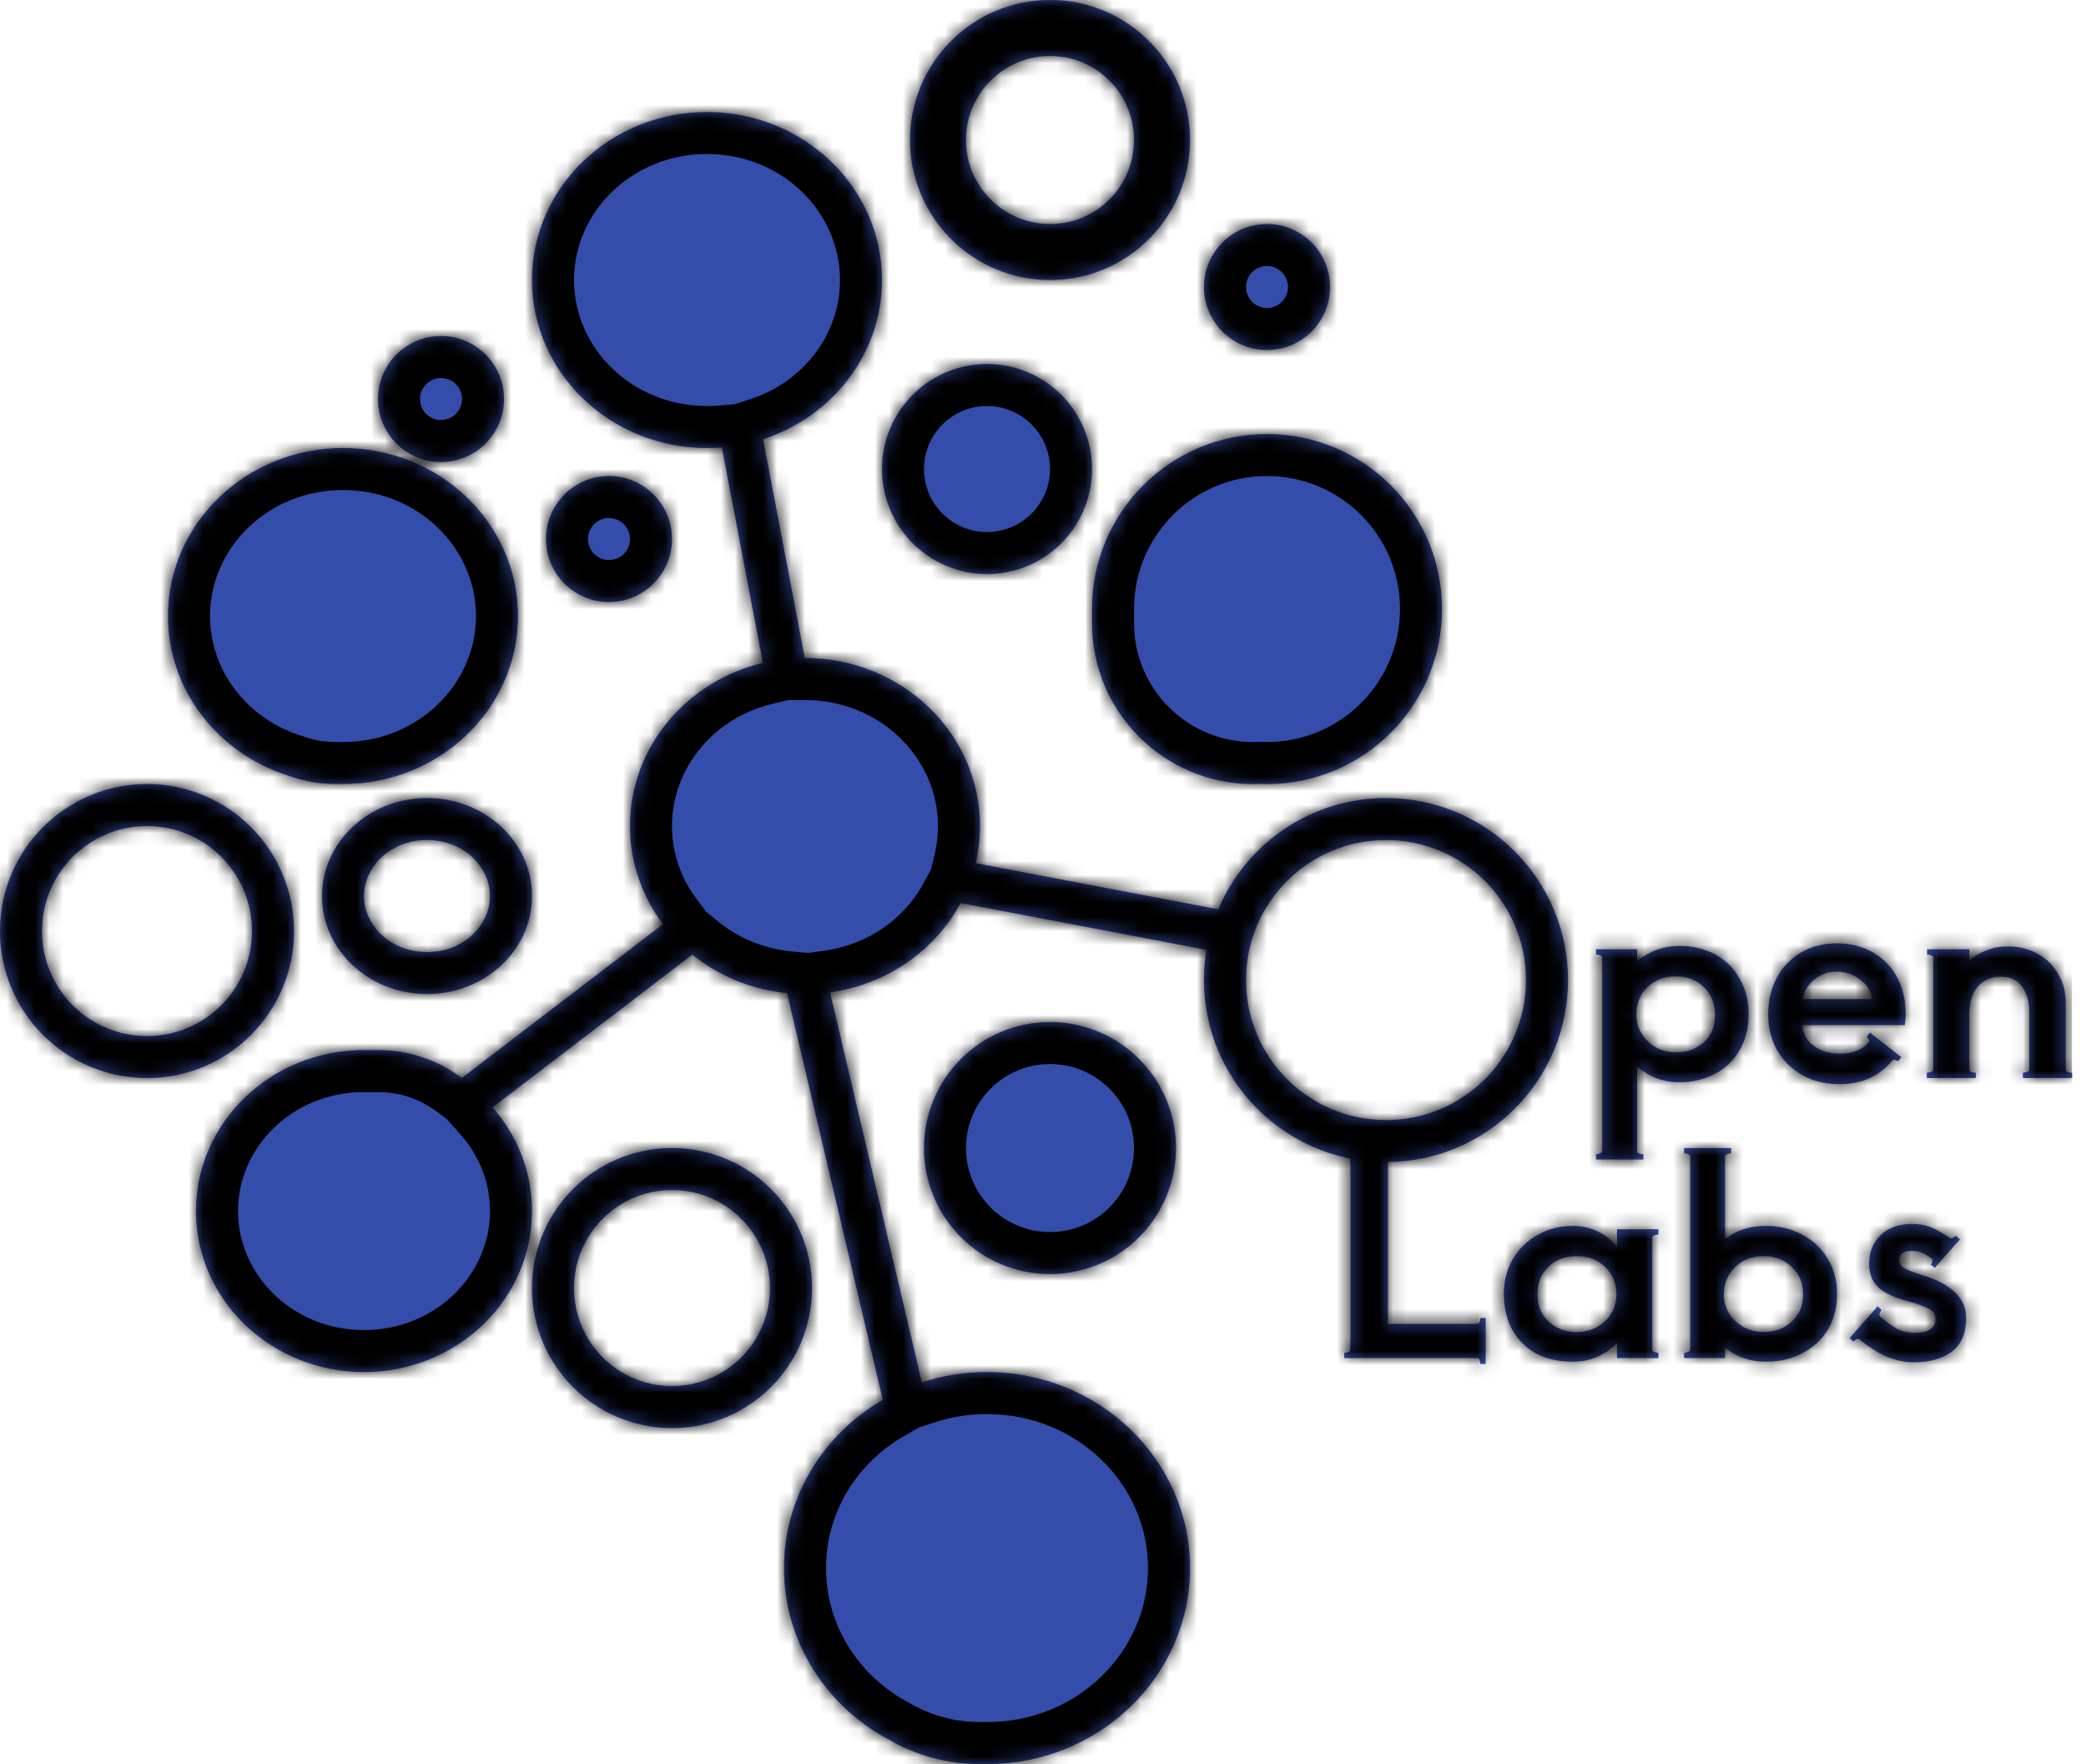 <svg width="149" height="126" viewBox="0 0 149 126" fill="none" xmlns="http://www.w3.org/2000/svg">
<g clip-path="url(#clip0_318_230)">
<mask id="path-1-inside-1_318_230" fill="white">
<path fill-rule="evenodd" clip-rule="evenodd" d="M81 10C81 13.314 78.314 16 75 16C71.686 16 69 13.314 69 10C69 6.686 71.686 4 75 4C78.314 4 81 6.686 81 10ZM85 10C85 15.523 80.523 20 75 20C69.477 20 65 15.523 65 10C65 4.477 69.477 0 75 0C80.523 0 85 4.477 85 10ZM24 56C24.078 56 24.156 55.999 24.233 55.997C24.322 55.999 24.411 56 24.5 56C31.404 56 37 50.627 37 44C37 37.373 31.404 32 24.5 32C17.596 32 12 37.373 12 44C12 49.3 15.578 53.797 20.542 55.386C21.62 55.783 22.785 56 24 56ZM78 33.5C78 37.642 74.642 41 70.5 41C66.358 41 63 37.642 63 33.5C63 29.358 66.358 26 70.5 26C74.642 26 78 29.358 78 33.5ZM43.5 43C45.985 43 48 40.985 48 38.5C48 36.015 45.985 34 43.5 34C41.015 34 39 36.015 39 38.5C39 40.985 41.015 43 43.5 43ZM36 28.5C36 30.985 33.985 33 31.5 33C29.015 33 27 30.985 27 28.5C27 26.015 29.015 24 31.5 24C33.985 24 36 26.015 36 28.5ZM90.5 25C92.985 25 95 22.985 95 20.5C95 18.015 92.985 16 90.5 16C88.015 16 86 18.015 86 20.5C86 22.985 88.015 25 90.5 25ZM54.505 31.371C59.444 29.768 63 25.282 63 20C63 13.373 57.404 8 50.5 8C43.596 8 38 13.373 38 20C38 26.627 43.596 32 50.5 32C50.858 32 51.213 31.985 51.563 31.957L54.495 47.349C49.043 48.641 45 53.367 45 59C45 61.617 45.873 64.039 47.354 66.011L32.993 76.994C31.323 75.742 29.248 75 27 75C26.842 75 26.684 75.004 26.528 75.011C26.353 75.004 26.177 75 26 75C19.373 75 14 80.149 14 86.5C14 92.851 19.373 98 26 98C32.627 98 38 92.851 38 86.5C38 83.68 36.941 81.096 35.182 79.096L49.453 68.183C51.321 69.693 53.656 70.688 56.221 70.938L63.055 99.984C58.829 102.43 56 106.896 56 112C56 117.305 59.056 121.92 63.56 124.295C65.458 125.38 67.657 126 70 126C70.081 126 70.161 125.999 70.241 125.998C70.327 125.999 70.413 126 70.5 126C78.508 126 85 119.732 85 112C85 104.268 78.508 98 70.5 98C68.871 98 67.305 98.259 65.844 98.737L59.288 70.878C63.359 70.318 66.797 67.875 68.614 64.498L86.178 67.843C86.061 68.545 86 69.265 86 70C86 76.311 90.496 81.571 96.46 82.752V96.4C96.46 96.467 96.407 96.52 96.3 96.56C96.207 96.6 96.113 96.62 96.02 96.62V97H105.52C105.587 97 105.64 97.047 105.68 97.14C105.72 97.247 105.74 97.34 105.74 97.42H106.12V94.14H105.74C105.74 94.22 105.72 94.313 105.68 94.42C105.64 94.513 105.587 94.56 105.52 94.56H99.14V82.999C106.255 82.924 112 77.133 112 70C112 62.82 106.18 57 99 57C93.612 57 88.989 60.278 87.017 64.949L69.694 61.65C69.894 60.797 70 59.91 70 59C70 52.373 64.404 47 57.5 47L57.483 47L54.505 31.371ZM10.5 74C14.642 74 18 70.642 18 66.5C18 62.358 14.642 59 10.5 59C6.358 59 3 62.358 3 66.5C3 70.642 6.358 74 10.5 74ZM10.5 77C16.299 77 21 72.299 21 66.5C21 60.701 16.299 56 10.5 56C4.701 56 0 60.701 0 66.5C0 72.299 4.701 77 10.5 77ZM75 91C79.971 91 84 86.971 84 82C84 77.029 79.971 73 75 73C70.029 73 66 77.029 66 82C66 86.971 70.029 91 75 91ZM48 99C51.866 99 55 95.866 55 92C55 88.134 51.866 85 48 85C44.134 85 41 88.134 41 92C41 95.866 44.134 99 48 99ZM48 102C53.523 102 58 97.523 58 92C58 86.477 53.523 82 48 82C42.477 82 38 86.477 38 92C38 97.523 42.477 102 48 102ZM35 64C35 66.017 33.184 68 30.5 68C27.816 68 26 66.017 26 64C26 61.982 27.816 60 30.5 60C33.184 60 35 61.982 35 64ZM38 64C38 67.866 34.642 71 30.5 71C26.358 71 23 67.866 23 64C23 60.134 26.358 57 30.5 57C34.642 57 38 60.134 38 64ZM89.5 56C89.664 56 89.827 55.997 89.99 55.99C90.159 55.997 90.329 56 90.5 56C97.404 56 103 50.404 103 43.5C103 36.596 97.404 31 90.5 31C83.596 31 78 36.596 78 43.5C78 43.671 78.003 43.841 78.01 44.01C78.003 44.173 78 44.336 78 44.5C78 50.851 83.149 56 89.5 56ZM109 70C109 75.523 104.523 80 99 80C93.477 80 89 75.523 89 70C89 64.477 93.477 60 99 60C104.523 60 109 64.477 109 70ZM119.98 67.56C120.927 67.56 121.773 67.767 122.52 68.18C123.267 68.58 123.847 69.153 124.26 69.9C124.687 70.633 124.9 71.48 124.9 72.44C124.9 73.413 124.687 74.267 124.26 75C123.847 75.733 123.26 76.3 122.5 76.7C121.753 77.1 120.893 77.3 119.92 77.3C118.813 77.3 117.82 76.927 116.94 76.18V82.22C116.94 82.287 116.987 82.34 117.08 82.38C117.187 82.42 117.287 82.44 117.38 82.44V82.82H114V82.44C114.093 82.44 114.187 82.42 114.28 82.38C114.387 82.34 114.44 82.287 114.44 82.22V68.4C114.44 68.333 114.387 68.28 114.28 68.24C114.187 68.2 114.093 68.18 114 68.18V67.8H116.94V68.64C117.847 67.92 118.86 67.56 119.98 67.56ZM119.72 75.16C120.507 75.16 121.167 74.92 121.7 74.44C122.233 73.96 122.5 73.307 122.5 72.48C122.5 71.68 122.24 71.027 121.72 70.52C121.2 70 120.533 69.74 119.72 69.74C118.88 69.74 118.193 70 117.66 70.52C117.14 71.027 116.88 71.687 116.88 72.5C116.88 72.953 117 73.387 117.24 73.8C117.493 74.213 117.833 74.547 118.26 74.8C118.7 75.04 119.187 75.16 119.72 75.16ZM131.178 67.38C132.204 67.38 133.091 67.607 133.838 68.06C134.584 68.5 135.151 69.1 135.538 69.86C135.924 70.62 136.118 71.46 136.118 72.38C136.118 72.66 136.098 72.94 136.058 73.22H128.738C128.791 73.86 129.071 74.36 129.578 74.72C130.084 75.08 130.691 75.26 131.398 75.26C131.878 75.26 132.278 75.193 132.598 75.06C132.931 74.927 133.224 74.727 133.478 74.46C133.504 74.407 133.518 74.373 133.518 74.36C133.518 74.307 133.498 74.253 133.458 74.2C133.418 74.133 133.378 74.087 133.338 74.06L133.578 73.76L135.798 75.5L135.578 75.8C135.378 75.68 135.238 75.667 135.158 75.76C134.224 76.88 132.971 77.44 131.398 77.44C130.384 77.44 129.491 77.22 128.718 76.78C127.944 76.327 127.344 75.727 126.918 74.98C126.504 74.22 126.298 73.38 126.298 72.46C126.298 71.487 126.504 70.613 126.918 69.84C127.331 69.067 127.904 68.467 128.638 68.04C129.384 67.6 130.231 67.38 131.178 67.38ZM133.718 71.36C133.664 70.813 133.384 70.353 132.878 69.98C132.384 69.593 131.824 69.4 131.198 69.4C130.571 69.4 130.031 69.593 129.578 69.98C129.124 70.353 128.851 70.813 128.758 71.36H133.718ZM147.551 76.4C147.551 76.467 147.598 76.52 147.691 76.56C147.798 76.6 147.904 76.62 148.011 76.62V77H144.491V76.62C144.598 76.62 144.698 76.6 144.791 76.56C144.898 76.52 144.951 76.467 144.951 76.4V72.24C144.951 71.56 144.784 70.98 144.451 70.5C144.118 70.007 143.618 69.76 142.951 69.76C142.271 69.76 141.718 69.987 141.291 70.44C140.878 70.893 140.671 71.547 140.671 72.4V76.4C140.671 76.467 140.718 76.52 140.811 76.56C140.918 76.6 141.024 76.62 141.131 76.62V77H137.631V76.62C137.738 76.62 137.838 76.6 137.931 76.56C138.038 76.52 138.091 76.467 138.091 76.4V68.4C138.091 68.333 138.038 68.28 137.931 68.24C137.838 68.2 137.744 68.18 137.651 68.18V67.8H140.671V68.62C141.018 68.3 141.424 68.053 141.891 67.88C142.371 67.693 142.858 67.6 143.351 67.6C144.204 67.6 144.944 67.78 145.571 68.14C146.211 68.5 146.698 68.987 147.031 69.6C147.378 70.2 147.551 70.873 147.551 71.62V76.4ZM118.159 88.24C118.265 88.2 118.365 88.18 118.459 88.18V87.8H115.499V89.04C114.659 88.053 113.599 87.56 112.319 87.56C111.439 87.56 110.625 87.767 109.879 88.18C109.132 88.58 108.532 89.153 108.079 89.9C107.639 90.633 107.419 91.473 107.419 92.42C107.419 93.393 107.619 94.247 108.019 94.98C108.432 95.713 109.005 96.28 109.739 96.68C110.485 97.067 111.345 97.26 112.319 97.26C113.599 97.26 114.659 96.807 115.499 95.9V97H118.459V96.62C118.365 96.62 118.265 96.6 118.159 96.56C118.065 96.52 118.019 96.467 118.019 96.4V88.4C118.019 88.333 118.065 88.28 118.159 88.24ZM114.079 94.78C113.652 95.02 113.165 95.14 112.619 95.14C111.832 95.14 111.165 94.893 110.619 94.4C110.085 93.907 109.819 93.247 109.819 92.42C109.819 91.633 110.079 90.987 110.599 90.48C111.132 89.973 111.805 89.72 112.619 89.72C113.459 89.72 114.139 89.98 114.659 90.5C115.192 91.02 115.459 91.68 115.459 92.48C115.459 92.947 115.339 93.387 115.099 93.8C114.859 94.2 114.519 94.527 114.079 94.78ZM128.715 88.18C127.942 87.767 127.082 87.56 126.135 87.56C124.988 87.56 124.015 87.873 123.215 88.5V82.6C123.215 82.533 123.262 82.48 123.355 82.44C123.462 82.4 123.562 82.38 123.655 82.38V82H120.295V82.38C120.388 82.38 120.482 82.4 120.575 82.44C120.682 82.48 120.735 82.533 120.735 82.6V96.4C120.735 96.467 120.682 96.52 120.575 96.56C120.482 96.6 120.388 96.62 120.295 96.62V97H123.215V96.26C124.042 96.927 125.015 97.26 126.135 97.26C127.108 97.26 127.975 97.06 128.735 96.66C129.508 96.26 130.115 95.7 130.555 94.98C130.995 94.247 131.215 93.393 131.215 92.42C131.215 91.46 130.988 90.613 130.535 89.88C130.095 89.147 129.488 88.58 128.715 88.18ZM127.975 94.4C127.442 94.893 126.775 95.14 125.975 95.14C125.455 95.14 124.975 95.02 124.535 94.78C124.095 94.527 123.748 94.2 123.495 93.8C123.255 93.387 123.135 92.947 123.135 92.48C123.135 91.68 123.402 91.02 123.935 90.5C124.468 89.98 125.148 89.72 125.975 89.72C126.788 89.72 127.462 89.98 127.995 90.5C128.528 91.007 128.795 91.647 128.795 92.42C128.795 93.247 128.522 93.907 127.975 94.4ZM134.734 96.88C135.374 97.16 136.034 97.3 136.714 97.3C137.834 97.3 138.734 97.047 139.414 96.54C140.094 96.02 140.434 95.22 140.434 94.14C140.434 93.407 140.167 92.793 139.634 92.3C139.101 91.793 138.367 91.4 137.434 91.12C136.927 90.96 136.547 90.827 136.294 90.72C136.054 90.613 135.887 90.507 135.794 90.4C135.701 90.293 135.654 90.153 135.654 89.98C135.654 89.767 135.734 89.607 135.894 89.5C136.054 89.393 136.274 89.34 136.554 89.34C136.821 89.34 137.061 89.387 137.274 89.48C137.501 89.573 137.734 89.713 137.974 89.9C138.027 89.953 138.041 90.027 138.014 90.12C138.001 90.2 137.967 90.267 137.914 90.32L138.194 90.56L139.994 88.52L139.694 88.26C139.667 88.3 139.621 88.34 139.554 88.38C139.487 88.42 139.421 88.44 139.354 88.44C139.314 88.44 139.287 88.433 139.274 88.42C138.727 88.047 138.261 87.787 137.874 87.64C137.487 87.493 137.054 87.42 136.574 87.42C135.627 87.42 134.881 87.687 134.334 88.22C133.787 88.74 133.514 89.42 133.514 90.26C133.514 90.967 133.727 91.527 134.154 91.94C134.581 92.34 135.267 92.667 136.214 92.92C136.947 93.12 137.467 93.307 137.774 93.48C138.094 93.64 138.254 93.873 138.254 94.18C138.254 94.86 137.741 95.2 136.714 95.2C136.301 95.2 135.901 95.107 135.514 94.92C135.141 94.72 134.734 94.42 134.294 94.02C134.241 93.967 134.227 93.893 134.254 93.8C134.294 93.707 134.341 93.627 134.394 93.56L134.114 93.3L132.114 95.58L132.394 95.82C132.514 95.7 132.627 95.64 132.734 95.64C132.774 95.64 132.807 95.653 132.834 95.68C133.474 96.2 134.107 96.6 134.734 96.88Z"/>
</mask>
<path fill-rule="evenodd" clip-rule="evenodd" d="M81 10C81 13.314 78.314 16 75 16C71.686 16 69 13.314 69 10C69 6.686 71.686 4 75 4C78.314 4 81 6.686 81 10ZM85 10C85 15.523 80.523 20 75 20C69.477 20 65 15.523 65 10C65 4.477 69.477 0 75 0C80.523 0 85 4.477 85 10ZM24 56C24.078 56 24.156 55.999 24.233 55.997C24.322 55.999 24.411 56 24.5 56C31.404 56 37 50.627 37 44C37 37.373 31.404 32 24.5 32C17.596 32 12 37.373 12 44C12 49.3 15.578 53.797 20.542 55.386C21.62 55.783 22.785 56 24 56ZM78 33.5C78 37.642 74.642 41 70.5 41C66.358 41 63 37.642 63 33.5C63 29.358 66.358 26 70.5 26C74.642 26 78 29.358 78 33.5ZM43.5 43C45.985 43 48 40.985 48 38.5C48 36.015 45.985 34 43.5 34C41.015 34 39 36.015 39 38.5C39 40.985 41.015 43 43.5 43ZM36 28.5C36 30.985 33.985 33 31.5 33C29.015 33 27 30.985 27 28.5C27 26.015 29.015 24 31.5 24C33.985 24 36 26.015 36 28.5ZM90.5 25C92.985 25 95 22.985 95 20.5C95 18.015 92.985 16 90.5 16C88.015 16 86 18.015 86 20.5C86 22.985 88.015 25 90.5 25ZM54.505 31.371C59.444 29.768 63 25.282 63 20C63 13.373 57.404 8 50.5 8C43.596 8 38 13.373 38 20C38 26.627 43.596 32 50.5 32C50.858 32 51.213 31.985 51.563 31.957L54.495 47.349C49.043 48.641 45 53.367 45 59C45 61.617 45.873 64.039 47.354 66.011L32.993 76.994C31.323 75.742 29.248 75 27 75C26.842 75 26.684 75.004 26.528 75.011C26.353 75.004 26.177 75 26 75C19.373 75 14 80.149 14 86.5C14 92.851 19.373 98 26 98C32.627 98 38 92.851 38 86.5C38 83.68 36.941 81.096 35.182 79.096L49.453 68.183C51.321 69.693 53.656 70.688 56.221 70.938L63.055 99.984C58.829 102.43 56 106.896 56 112C56 117.305 59.056 121.92 63.56 124.295C65.458 125.38 67.657 126 70 126C70.081 126 70.161 125.999 70.241 125.998C70.327 125.999 70.413 126 70.5 126C78.508 126 85 119.732 85 112C85 104.268 78.508 98 70.5 98C68.871 98 67.305 98.259 65.844 98.737L59.288 70.878C63.359 70.318 66.797 67.875 68.614 64.498L86.178 67.843C86.061 68.545 86 69.265 86 70C86 76.311 90.496 81.571 96.46 82.752V96.4C96.46 96.467 96.407 96.52 96.3 96.56C96.207 96.6 96.113 96.62 96.02 96.62V97H105.52C105.587 97 105.64 97.047 105.68 97.14C105.72 97.247 105.74 97.34 105.74 97.42H106.12V94.14H105.74C105.74 94.22 105.72 94.313 105.68 94.42C105.64 94.513 105.587 94.56 105.52 94.56H99.14V82.999C106.255 82.924 112 77.133 112 70C112 62.82 106.18 57 99 57C93.612 57 88.989 60.278 87.017 64.949L69.694 61.65C69.894 60.797 70 59.91 70 59C70 52.373 64.404 47 57.5 47L57.483 47L54.505 31.371ZM10.5 74C14.642 74 18 70.642 18 66.5C18 62.358 14.642 59 10.5 59C6.358 59 3 62.358 3 66.5C3 70.642 6.358 74 10.5 74ZM10.5 77C16.299 77 21 72.299 21 66.5C21 60.701 16.299 56 10.5 56C4.701 56 0 60.701 0 66.5C0 72.299 4.701 77 10.5 77ZM75 91C79.971 91 84 86.971 84 82C84 77.029 79.971 73 75 73C70.029 73 66 77.029 66 82C66 86.971 70.029 91 75 91ZM48 99C51.866 99 55 95.866 55 92C55 88.134 51.866 85 48 85C44.134 85 41 88.134 41 92C41 95.866 44.134 99 48 99ZM48 102C53.523 102 58 97.523 58 92C58 86.477 53.523 82 48 82C42.477 82 38 86.477 38 92C38 97.523 42.477 102 48 102ZM35 64C35 66.017 33.184 68 30.5 68C27.816 68 26 66.017 26 64C26 61.982 27.816 60 30.5 60C33.184 60 35 61.982 35 64ZM38 64C38 67.866 34.642 71 30.5 71C26.358 71 23 67.866 23 64C23 60.134 26.358 57 30.5 57C34.642 57 38 60.134 38 64ZM89.5 56C89.664 56 89.827 55.997 89.99 55.99C90.159 55.997 90.329 56 90.5 56C97.404 56 103 50.404 103 43.5C103 36.596 97.404 31 90.5 31C83.596 31 78 36.596 78 43.5C78 43.671 78.003 43.841 78.01 44.01C78.003 44.173 78 44.336 78 44.5C78 50.851 83.149 56 89.5 56ZM109 70C109 75.523 104.523 80 99 80C93.477 80 89 75.523 89 70C89 64.477 93.477 60 99 60C104.523 60 109 64.477 109 70ZM119.98 67.56C120.927 67.56 121.773 67.767 122.52 68.18C123.267 68.58 123.847 69.153 124.26 69.9C124.687 70.633 124.9 71.48 124.9 72.44C124.9 73.413 124.687 74.267 124.26 75C123.847 75.733 123.26 76.3 122.5 76.7C121.753 77.1 120.893 77.3 119.92 77.3C118.813 77.3 117.82 76.927 116.94 76.18V82.22C116.94 82.287 116.987 82.34 117.08 82.38C117.187 82.42 117.287 82.44 117.38 82.44V82.82H114V82.44C114.093 82.44 114.187 82.42 114.28 82.38C114.387 82.34 114.44 82.287 114.44 82.22V68.4C114.44 68.333 114.387 68.28 114.28 68.24C114.187 68.2 114.093 68.18 114 68.18V67.8H116.94V68.64C117.847 67.92 118.86 67.56 119.98 67.56ZM119.72 75.16C120.507 75.16 121.167 74.92 121.7 74.44C122.233 73.96 122.5 73.307 122.5 72.48C122.5 71.68 122.24 71.027 121.72 70.52C121.2 70 120.533 69.74 119.72 69.74C118.88 69.74 118.193 70 117.66 70.52C117.14 71.027 116.88 71.687 116.88 72.5C116.88 72.953 117 73.387 117.24 73.8C117.493 74.213 117.833 74.547 118.26 74.8C118.7 75.04 119.187 75.16 119.72 75.16ZM131.178 67.38C132.204 67.38 133.091 67.607 133.838 68.06C134.584 68.5 135.151 69.1 135.538 69.86C135.924 70.62 136.118 71.46 136.118 72.38C136.118 72.66 136.098 72.94 136.058 73.22H128.738C128.791 73.86 129.071 74.36 129.578 74.72C130.084 75.08 130.691 75.26 131.398 75.26C131.878 75.26 132.278 75.193 132.598 75.06C132.931 74.927 133.224 74.727 133.478 74.46C133.504 74.407 133.518 74.373 133.518 74.36C133.518 74.307 133.498 74.253 133.458 74.2C133.418 74.133 133.378 74.087 133.338 74.06L133.578 73.76L135.798 75.5L135.578 75.8C135.378 75.68 135.238 75.667 135.158 75.76C134.224 76.88 132.971 77.44 131.398 77.44C130.384 77.44 129.491 77.22 128.718 76.78C127.944 76.327 127.344 75.727 126.918 74.98C126.504 74.22 126.298 73.38 126.298 72.46C126.298 71.487 126.504 70.613 126.918 69.84C127.331 69.067 127.904 68.467 128.638 68.04C129.384 67.6 130.231 67.38 131.178 67.38ZM133.718 71.36C133.664 70.813 133.384 70.353 132.878 69.98C132.384 69.593 131.824 69.4 131.198 69.4C130.571 69.4 130.031 69.593 129.578 69.98C129.124 70.353 128.851 70.813 128.758 71.36H133.718ZM147.551 76.4C147.551 76.467 147.598 76.52 147.691 76.56C147.798 76.6 147.904 76.62 148.011 76.62V77H144.491V76.62C144.598 76.62 144.698 76.6 144.791 76.56C144.898 76.52 144.951 76.467 144.951 76.4V72.24C144.951 71.56 144.784 70.98 144.451 70.5C144.118 70.007 143.618 69.76 142.951 69.76C142.271 69.76 141.718 69.987 141.291 70.44C140.878 70.893 140.671 71.547 140.671 72.4V76.4C140.671 76.467 140.718 76.52 140.811 76.56C140.918 76.6 141.024 76.62 141.131 76.62V77H137.631V76.62C137.738 76.62 137.838 76.6 137.931 76.56C138.038 76.52 138.091 76.467 138.091 76.4V68.4C138.091 68.333 138.038 68.28 137.931 68.24C137.838 68.2 137.744 68.18 137.651 68.18V67.8H140.671V68.62C141.018 68.3 141.424 68.053 141.891 67.88C142.371 67.693 142.858 67.6 143.351 67.6C144.204 67.6 144.944 67.78 145.571 68.14C146.211 68.5 146.698 68.987 147.031 69.6C147.378 70.2 147.551 70.873 147.551 71.62V76.4ZM118.159 88.24C118.265 88.2 118.365 88.18 118.459 88.18V87.8H115.499V89.04C114.659 88.053 113.599 87.56 112.319 87.56C111.439 87.56 110.625 87.767 109.879 88.18C109.132 88.58 108.532 89.153 108.079 89.9C107.639 90.633 107.419 91.473 107.419 92.42C107.419 93.393 107.619 94.247 108.019 94.98C108.432 95.713 109.005 96.28 109.739 96.68C110.485 97.067 111.345 97.26 112.319 97.26C113.599 97.26 114.659 96.807 115.499 95.9V97H118.459V96.62C118.365 96.62 118.265 96.6 118.159 96.56C118.065 96.52 118.019 96.467 118.019 96.4V88.4C118.019 88.333 118.065 88.28 118.159 88.24ZM114.079 94.78C113.652 95.02 113.165 95.14 112.619 95.14C111.832 95.14 111.165 94.893 110.619 94.4C110.085 93.907 109.819 93.247 109.819 92.42C109.819 91.633 110.079 90.987 110.599 90.48C111.132 89.973 111.805 89.72 112.619 89.72C113.459 89.72 114.139 89.98 114.659 90.5C115.192 91.02 115.459 91.68 115.459 92.48C115.459 92.947 115.339 93.387 115.099 93.8C114.859 94.2 114.519 94.527 114.079 94.78ZM128.715 88.18C127.942 87.767 127.082 87.56 126.135 87.56C124.988 87.56 124.015 87.873 123.215 88.5V82.6C123.215 82.533 123.262 82.48 123.355 82.44C123.462 82.4 123.562 82.38 123.655 82.38V82H120.295V82.38C120.388 82.38 120.482 82.4 120.575 82.44C120.682 82.48 120.735 82.533 120.735 82.6V96.4C120.735 96.467 120.682 96.52 120.575 96.56C120.482 96.6 120.388 96.62 120.295 96.62V97H123.215V96.26C124.042 96.927 125.015 97.26 126.135 97.26C127.108 97.26 127.975 97.06 128.735 96.66C129.508 96.26 130.115 95.7 130.555 94.98C130.995 94.247 131.215 93.393 131.215 92.42C131.215 91.46 130.988 90.613 130.535 89.88C130.095 89.147 129.488 88.58 128.715 88.18ZM127.975 94.4C127.442 94.893 126.775 95.14 125.975 95.14C125.455 95.14 124.975 95.02 124.535 94.78C124.095 94.527 123.748 94.2 123.495 93.8C123.255 93.387 123.135 92.947 123.135 92.48C123.135 91.68 123.402 91.02 123.935 90.5C124.468 89.98 125.148 89.72 125.975 89.72C126.788 89.72 127.462 89.98 127.995 90.5C128.528 91.007 128.795 91.647 128.795 92.42C128.795 93.247 128.522 93.907 127.975 94.4ZM134.734 96.88C135.374 97.16 136.034 97.3 136.714 97.3C137.834 97.3 138.734 97.047 139.414 96.54C140.094 96.02 140.434 95.22 140.434 94.14C140.434 93.407 140.167 92.793 139.634 92.3C139.101 91.793 138.367 91.4 137.434 91.12C136.927 90.96 136.547 90.827 136.294 90.72C136.054 90.613 135.887 90.507 135.794 90.4C135.701 90.293 135.654 90.153 135.654 89.98C135.654 89.767 135.734 89.607 135.894 89.5C136.054 89.393 136.274 89.34 136.554 89.34C136.821 89.34 137.061 89.387 137.274 89.48C137.501 89.573 137.734 89.713 137.974 89.9C138.027 89.953 138.041 90.027 138.014 90.12C138.001 90.2 137.967 90.267 137.914 90.32L138.194 90.56L139.994 88.52L139.694 88.26C139.667 88.3 139.621 88.34 139.554 88.38C139.487 88.42 139.421 88.44 139.354 88.44C139.314 88.44 139.287 88.433 139.274 88.42C138.727 88.047 138.261 87.787 137.874 87.64C137.487 87.493 137.054 87.42 136.574 87.42C135.627 87.42 134.881 87.687 134.334 88.22C133.787 88.74 133.514 89.42 133.514 90.26C133.514 90.967 133.727 91.527 134.154 91.94C134.581 92.34 135.267 92.667 136.214 92.92C136.947 93.12 137.467 93.307 137.774 93.48C138.094 93.64 138.254 93.873 138.254 94.18C138.254 94.86 137.741 95.2 136.714 95.2C136.301 95.2 135.901 95.107 135.514 94.92C135.141 94.72 134.734 94.42 134.294 94.02C134.241 93.967 134.227 93.893 134.254 93.8C134.294 93.707 134.341 93.627 134.394 93.56L134.114 93.3L132.114 95.58L132.394 95.82C132.514 95.7 132.627 95.64 132.734 95.64C132.774 95.64 132.807 95.653 132.834 95.68C133.474 96.2 134.107 96.6 134.734 96.88Z" fill="#344DAA"/>
<path d="M24.233 55.997L24.294 52.998L24.229 52.997L24.165 52.998L24.233 55.997ZM20.542 55.386L21.579 52.571L21.519 52.549L21.457 52.529L20.542 55.386ZM54.505 31.371L53.579 28.517L51.064 29.334L51.559 31.932L54.505 31.371ZM51.563 31.957L54.51 31.396L54.006 28.75L51.322 28.967L51.563 31.957ZM54.495 47.349L55.187 50.268L57.979 49.607L57.442 46.788L54.495 47.349ZM47.354 66.011L49.177 68.394L51.539 66.588L49.753 64.209L47.354 66.011ZM32.993 76.994L31.193 79.394L33.011 80.757L34.815 79.377L32.993 76.994ZM26.528 75.011L26.404 78.008L26.536 78.014L26.667 78.008L26.528 75.011ZM35.182 79.096L33.36 76.713L30.809 78.664L32.929 81.076L35.182 79.096ZM49.453 68.183L51.339 65.85L49.505 64.367L47.631 65.8L49.453 68.183ZM56.221 70.938L59.141 70.251L58.649 68.161L56.512 67.952L56.221 70.938ZM63.055 99.984L64.558 102.58L66.485 101.465L65.975 99.297L63.055 99.984ZM63.56 124.295L65.048 121.69L65.004 121.665L64.959 121.642L63.56 124.295ZM70.241 125.998L70.292 122.998L70.239 122.997L70.186 122.998L70.241 125.998ZM65.844 98.737L62.923 99.425L63.672 102.605L66.777 101.589L65.844 98.737ZM59.288 70.878L58.88 67.906L55.613 68.355L56.368 71.565L59.288 70.878ZM68.614 64.498L69.175 61.551L67.014 61.139L65.972 63.077L68.614 64.498ZM86.178 67.843L89.137 68.338L89.62 65.445L86.739 64.896L86.178 67.843ZM96.46 82.752H99.46V80.288L97.043 79.809L96.46 82.752ZM96.3 96.56L95.247 93.751L95.182 93.775L95.118 93.803L96.3 96.56ZM96.02 96.62V93.62H93.02V96.62H96.02ZM96.02 97H93.02V100H96.02V97ZM105.68 97.14L108.489 96.087L108.465 96.022L108.437 95.958L105.68 97.14ZM105.74 97.42H102.74V100.42H105.74V97.42ZM106.12 97.42V100.42H109.12V97.42H106.12ZM106.12 94.14H109.12V91.14H106.12V94.14ZM105.74 94.14V91.14H102.74V94.14H105.74ZM105.68 94.42L108.437 95.602L108.465 95.538L108.489 95.473L105.68 94.42ZM99.14 94.56H96.14V97.56H99.14V94.56ZM99.14 82.999L99.108 79.999L96.14 80.031V82.999H99.14ZM87.017 64.949L86.456 67.896L88.839 68.35L89.781 66.116L87.017 64.949ZM69.694 61.65L66.774 60.964L66.058 64.011L69.133 64.597L69.694 61.65ZM57.5 47L57.5 44L57.498 44L57.5 47ZM57.483 47L54.535 47.561L55 50.002L57.484 50L57.483 47ZM89.99 55.99L90.11 52.992L89.987 52.987L89.864 52.992L89.99 55.99ZM78.01 44.01L81.008 44.136L81.013 44.013L81.008 43.89L78.01 44.01ZM122.52 68.18L121.067 70.805L121.085 70.815L121.103 70.824L122.52 68.18ZM124.26 69.9L121.635 71.353L121.651 71.381L121.667 71.409L124.26 69.9ZM124.26 75L121.667 73.491L121.657 73.509L121.647 73.527L124.26 75ZM122.5 76.7L121.103 74.045L121.093 74.05L121.083 74.056L122.5 76.7ZM116.94 76.18L118.881 73.892L113.94 69.7V76.18H116.94ZM117.08 82.38L115.898 85.138L115.962 85.165L116.027 85.189L117.08 82.38ZM117.38 82.44H120.38V79.44H117.38V82.44ZM117.38 82.82V85.82H120.38V82.82H117.38ZM114 82.82H111V85.82H114V82.82ZM114 82.44V79.44H111V82.44H114ZM114.28 82.38L113.227 79.571L113.162 79.595L113.098 79.623L114.28 82.38ZM114.28 68.24L113.098 70.997L113.162 71.025L113.227 71.049L114.28 68.24ZM114 68.18H111V71.18H114V68.18ZM114 67.8V64.8H111V67.8H114ZM116.94 67.8H119.94V64.8H116.94V67.8ZM116.94 68.64H113.94V74.853L118.806 70.989L116.94 68.64ZM121.7 74.44L123.707 76.67L123.707 76.67L121.7 74.44ZM121.72 70.52L119.599 72.641L119.612 72.655L119.626 72.669L121.72 70.52ZM117.66 70.52L119.754 72.669L119.754 72.668L117.66 70.52ZM117.24 73.8L114.646 75.306L114.664 75.337L114.682 75.368L117.24 73.8ZM118.26 74.8L116.728 77.38L116.775 77.407L116.823 77.434L118.26 74.8ZM133.838 68.06L132.281 70.624L132.298 70.635L132.315 70.645L133.838 68.06ZM135.538 69.86L138.212 68.5L138.211 68.5L135.538 69.86ZM136.058 73.22V76.22H138.66L139.028 73.644L136.058 73.22ZM128.738 73.22V70.22H125.477L125.748 73.469L128.738 73.22ZM132.598 75.06L131.483 72.275L131.464 72.282L131.444 72.291L132.598 75.06ZM133.478 74.46L135.653 76.526L135.961 76.202L136.161 75.801L133.478 74.46ZM133.458 74.2L130.885 75.743L130.965 75.876L131.057 76L133.458 74.2ZM133.338 74.06L130.995 72.186L128.951 74.741L131.673 76.556L133.338 74.06ZM133.578 73.76L135.428 71.399L133.091 69.567L131.235 71.886L133.578 73.76ZM135.798 75.5L138.217 77.274L139.935 74.931L137.648 73.139L135.798 75.5ZM135.578 75.8L134.034 78.373L136.379 79.78L137.997 77.574L135.578 75.8ZM135.158 75.76L132.88 73.808L132.866 73.823L132.853 73.839L135.158 75.76ZM128.718 76.78L127.2 79.368L127.217 79.378L127.234 79.388L128.718 76.78ZM126.918 74.98L124.282 76.413L124.297 76.441L124.313 76.468L126.918 74.98ZM126.918 69.84L124.272 68.426L124.272 68.426L126.918 69.84ZM128.638 68.04L130.146 70.633L130.154 70.629L130.161 70.625L128.638 68.04ZM132.878 69.98L131.027 72.341L131.062 72.369L131.098 72.395L132.878 69.98ZM133.718 71.36V74.36H137.025L136.703 71.069L133.718 71.36ZM129.578 69.98L131.485 72.296L131.505 72.279L131.524 72.263L129.578 69.98ZM128.758 71.36L125.8 70.855L125.202 74.36H128.758V71.36ZM147.691 76.56L146.509 79.317L146.573 79.345L146.638 79.369L147.691 76.56ZM148.011 76.62H151.011V73.62H148.011V76.62ZM148.011 77V80H151.011V77H148.011ZM144.491 77H141.491V80H144.491V77ZM144.491 76.62V73.62H141.491V76.62H144.491ZM144.791 76.56L143.737 73.751L143.673 73.775L143.609 73.803L144.791 76.56ZM144.451 70.5L141.965 72.18L141.976 72.195L141.987 72.211L144.451 70.5ZM141.291 70.44L139.106 68.384L139.09 68.401L139.074 68.419L141.291 70.44ZM140.811 76.56L139.629 79.317L139.693 79.345L139.757 79.369L140.811 76.56ZM141.131 76.62H144.131V73.62H141.131V76.62ZM141.131 77V80H144.131V77H141.131ZM137.631 77H134.631V80H137.631V77ZM137.631 76.62V73.62H134.631V76.62H137.631ZM137.931 76.56L136.877 73.751L136.813 73.775L136.749 73.803L137.931 76.56ZM137.931 68.24L136.749 70.997L136.813 71.025L136.877 71.049L137.931 68.24ZM137.651 68.18H134.651V71.18H137.651V68.18ZM137.651 67.8V64.8H134.651V67.8H137.651ZM140.671 67.8H143.671V64.8H140.671V67.8ZM140.671 68.62H137.671V75.472L142.706 70.824L140.671 68.62ZM141.891 67.88L142.935 70.692L142.957 70.684L142.978 70.676L141.891 67.88ZM145.571 68.14L144.077 70.741L144.088 70.748L144.1 70.755L145.571 68.14ZM147.031 69.6L144.395 71.033L144.414 71.067L144.433 71.101L147.031 69.6ZM118.459 88.18V91.18H121.459V88.18H118.459ZM118.159 88.24L117.105 85.431L117.041 85.455L116.977 85.483L118.159 88.24ZM118.459 87.8H121.459V84.8H118.459V87.8ZM115.499 87.8V84.8H112.499V87.8H115.499ZM115.499 89.04L113.214 90.985L118.499 97.192V89.04H115.499ZM109.879 88.18L111.295 90.824L111.314 90.815L111.332 90.805L109.879 88.18ZM108.079 89.9L105.514 88.343L105.51 88.35L105.506 88.356L108.079 89.9ZM108.019 94.98L105.385 96.417L105.395 96.435L105.405 96.453L108.019 94.98ZM109.739 96.68L108.302 99.314L108.331 99.329L108.359 99.344L109.739 96.68ZM115.499 95.9H118.499V88.248L113.298 93.861L115.499 95.9ZM115.499 97H112.499V100H115.499V97ZM118.459 97V100H121.459V97H118.459ZM118.459 96.62H121.459V93.62H118.459V96.62ZM118.159 96.56L116.977 99.317L117.041 99.345L117.105 99.369L118.159 96.56ZM114.079 94.78L115.55 97.395L115.563 97.387L115.576 97.38L114.079 94.78ZM110.619 94.4L108.582 96.602L108.595 96.615L108.609 96.627L110.619 94.4ZM110.599 90.48L108.532 88.305L108.519 88.318L108.505 88.331L110.599 90.48ZM114.659 90.5L112.537 92.621L112.551 92.635L112.564 92.648L114.659 90.5ZM115.099 93.8L117.671 95.344L117.682 95.325L117.693 95.306L115.099 93.8ZM128.715 88.18L127.301 90.826L127.319 90.835L127.337 90.845L128.715 88.18ZM123.215 88.5H120.215V94.661L125.065 90.862L123.215 88.5ZM123.355 82.44L122.302 79.631L122.237 79.655L122.173 79.683L123.355 82.44ZM123.655 82.38V85.38H126.655V82.38H123.655ZM123.655 82H126.655V79H123.655V82ZM120.295 82V79H117.295V82H120.295ZM120.295 82.38H117.295V85.38H120.295V82.38ZM120.575 82.44L119.393 85.197L119.457 85.225L119.522 85.249L120.575 82.44ZM120.575 96.56L119.522 93.751L119.457 93.775L119.393 93.803L120.575 96.56ZM120.295 96.62V93.62H117.295V96.62H120.295ZM120.295 97H117.295V100H120.295V97ZM123.215 97V100H126.215V97H123.215ZM123.215 96.26L125.098 93.925L120.215 89.987V96.26H123.215ZM128.735 96.66L127.357 93.995L127.347 94L127.338 94.005L128.735 96.66ZM130.555 94.98L133.115 96.544L133.121 96.534L133.127 96.523L130.555 94.98ZM130.535 89.88L127.963 91.424L127.973 91.441L127.983 91.457L130.535 89.88ZM127.975 94.4L125.965 92.173L125.951 92.185L125.938 92.198L127.975 94.4ZM124.535 94.78L123.038 97.38L123.068 97.397L123.098 97.414L124.535 94.78ZM123.495 93.8L120.901 95.306L120.93 95.356L120.961 95.405L123.495 93.8ZM127.995 90.5L125.901 92.648L125.915 92.662L125.929 92.675L127.995 90.5ZM134.734 96.88L133.51 99.619L133.521 99.624L133.532 99.629L134.734 96.88ZM139.414 96.54L141.207 98.946L141.222 98.934L141.236 98.923L139.414 96.54ZM139.634 92.3L137.568 94.475L137.582 94.489L137.597 94.502L139.634 92.3ZM137.434 91.12L136.531 93.981L136.551 93.987L136.572 93.993L137.434 91.12ZM136.294 90.72L135.076 93.461L135.103 93.473L135.13 93.485L136.294 90.72ZM135.794 90.4L138.052 88.425L138.052 88.424L135.794 90.4ZM135.894 89.5L134.23 87.004L134.23 87.004L135.894 89.5ZM137.274 89.48L136.072 92.228L136.102 92.242L136.132 92.254L137.274 89.48ZM137.974 89.9L140.095 87.779L139.963 87.647L139.816 87.532L137.974 89.9ZM138.014 90.12L135.129 89.296L135.083 89.459L135.055 89.627L138.014 90.12ZM137.914 90.32L135.793 88.199L133.502 90.49L135.962 92.598L137.914 90.32ZM138.194 90.56L136.242 92.838L138.487 94.762L140.444 92.545L138.194 90.56ZM139.994 88.52L142.244 90.505L144.246 88.235L141.959 86.253L139.994 88.52ZM139.694 88.26L141.659 85.993L139.086 83.764L137.198 86.596L139.694 88.26ZM139.274 88.42L141.395 86.299L141.197 86.101L140.966 85.943L139.274 88.42ZM137.874 87.64L138.938 84.835L138.938 84.835L137.874 87.64ZM134.334 88.22L136.402 90.394L136.415 90.381L136.429 90.367L134.334 88.22ZM134.154 91.94L132.067 94.095L132.084 94.112L132.102 94.129L134.154 91.94ZM136.214 92.92L137.003 90.026L136.997 90.024L136.99 90.022L136.214 92.92ZM137.774 93.48L136.298 96.092L136.364 96.129L136.432 96.163L137.774 93.48ZM135.514 94.92L134.097 97.564L134.153 97.594L134.21 97.622L135.514 94.92ZM134.294 94.02L132.173 96.142L132.223 96.192L132.276 96.24L134.294 94.02ZM134.254 93.8L131.497 92.618L131.422 92.793L131.369 92.976L134.254 93.8ZM134.394 93.56L136.737 95.434L138.478 93.258L136.435 91.362L134.394 93.56ZM134.114 93.3L136.155 91.102L133.894 89.002L131.859 91.322L134.114 93.3ZM132.114 95.58L129.859 93.602L127.858 95.883L130.162 97.858L132.114 95.58ZM132.394 95.82L130.442 98.098L132.551 99.906L134.515 97.941L132.394 95.82ZM132.834 95.68L130.713 97.802L130.822 97.911L130.942 98.008L132.834 95.68ZM75 19C79.971 19 84 14.971 84 10H78C78 11.657 76.657 13 75 13V19ZM66 10C66 14.971 70.029 19 75 19V13C73.343 13 72 11.657 72 10H66ZM75 1C70.029 1 66 5.029 66 10H72C72 8.343 73.343 7 75 7V1ZM84 10C84 5.029 79.971 1 75 1V7C76.657 7 78 8.343 78 10H84ZM75 23C82.18 23 88 17.18 88 10H82C82 13.866 78.866 17 75 17V23ZM62 10C62 17.18 67.82 23 75 23V17C71.134 17 68 13.866 68 10H62ZM75 -3C67.82 -3 62 2.82 62 10H68C68 6.134 71.134 3 75 3V-3ZM88 10C88 2.82 82.18 -3 75 -3V3C78.866 3 82 6.134 82 10H88ZM24.165 52.998C24.11 52.999 24.055 53 24 53V59C24.101 59 24.202 58.999 24.302 58.996L24.165 52.998ZM24.5 53C24.431 53 24.362 52.999 24.294 52.998L24.173 58.997C24.282 58.999 24.391 59 24.5 59V53ZM34 44C34 48.856 29.863 53 24.5 53V59C32.944 59 40 52.398 40 44H34ZM24.5 35C29.863 35 34 39.144 34 44H40C40 35.602 32.944 29 24.5 29V35ZM15 44C15 39.144 19.137 35 24.5 35V29C16.056 29 9 35.602 9 44H15ZM21.457 52.529C17.633 51.304 15 47.891 15 44H9C9 50.708 13.524 56.289 19.627 58.243L21.457 52.529ZM24 53C23.144 53 22.33 52.848 21.579 52.571L19.505 58.201C20.91 58.719 22.425 59 24 59V53ZM70.5 44C76.299 44 81 39.299 81 33.5H75C75 35.985 72.985 38 70.5 38V44ZM60 33.5C60 39.299 64.701 44 70.5 44V38C68.015 38 66 35.985 66 33.5H60ZM70.5 23C64.701 23 60 27.701 60 33.5H66C66 31.015 68.015 29 70.5 29V23ZM81 33.5C81 27.701 76.299 23 70.5 23V29C72.985 29 75 31.015 75 33.5H81ZM45 38.5C45 39.328 44.328 40 43.5 40V46C47.642 46 51 42.642 51 38.5H45ZM43.5 37C44.328 37 45 37.672 45 38.5H51C51 34.358 47.642 31 43.5 31V37ZM42 38.5C42 37.672 42.672 37 43.5 37V31C39.358 31 36 34.358 36 38.5H42ZM43.5 40C42.672 40 42 39.328 42 38.5H36C36 42.642 39.358 46 43.5 46V40ZM31.5 36C35.642 36 39 32.642 39 28.5H33C33 29.328 32.328 30 31.5 30V36ZM24 28.5C24 32.642 27.358 36 31.5 36V30C30.672 30 30 29.328 30 28.5H24ZM31.5 21C27.358 21 24 24.358 24 28.5H30C30 27.672 30.672 27 31.5 27V21ZM39 28.5C39 24.358 35.642 21 31.5 21V27C32.328 27 33 27.672 33 28.5H39ZM92 20.5C92 21.328 91.328 22 90.5 22V28C94.642 28 98 24.642 98 20.5H92ZM90.5 19C91.328 19 92 19.672 92 20.5H98C98 16.358 94.642 13 90.5 13V19ZM89 20.5C89 19.672 89.672 19 90.5 19V13C86.358 13 83 16.358 83 20.5H89ZM90.5 22C89.672 22 89 21.328 89 20.5H83C83 24.642 86.358 28 90.5 28V22ZM60 20C60 23.878 57.384 27.282 53.579 28.517L55.431 34.224C61.505 32.253 66 26.687 66 20H60ZM50.5 11C55.863 11 60 15.144 60 20H66C66 11.601 58.944 5 50.5 5V11ZM41 20C41 15.144 45.137 11 50.5 11V5C42.056 5 35 11.601 35 20H41ZM50.5 29C45.137 29 41 24.856 41 20H35C35 28.398 42.056 35 50.5 35V29ZM51.322 28.967C51.051 28.989 50.777 29 50.5 29V35C50.939 35 51.374 34.982 51.805 34.947L51.322 28.967ZM48.616 32.519L51.548 47.91L57.442 46.788L54.51 31.396L48.616 32.519ZM53.803 44.43C47.107 46.016 42 51.868 42 59H48C48 54.867 50.978 51.265 55.187 50.268L53.803 44.43ZM42 59C42 62.298 43.103 65.347 44.956 67.813L49.753 64.209C48.643 62.731 48 60.936 48 59H42ZM45.532 63.628L31.17 74.611L34.815 79.377L49.177 68.394L45.532 63.628ZM34.792 74.593C32.621 72.966 29.919 72 27 72V78C28.577 78 30.024 78.518 31.193 79.394L34.792 74.593ZM27 72C26.795 72 26.592 72.005 26.389 72.014L26.667 78.008C26.777 78.003 26.888 78 27 78V72ZM26.652 72.013C26.436 72.004 26.218 72 26 72V78C26.135 78 26.27 78.003 26.404 78.008L26.652 72.013ZM26 72C17.837 72 11 78.373 11 86.5H17C17 81.925 20.908 78 26 78V72ZM11 86.5C11 94.627 17.837 101 26 101V95C20.908 95 17 91.075 17 86.5H11ZM26 101C34.163 101 41 94.627 41 86.5H35C35 91.075 31.092 95 26 95V101ZM41 86.5C41 82.909 39.647 79.632 37.436 77.115L32.929 81.076C34.234 82.561 35 84.45 35 86.5H41ZM37.005 81.479L51.275 70.566L47.631 65.8L33.36 76.713L37.005 81.479ZM47.567 70.516C49.884 72.389 52.772 73.616 55.929 73.924L56.512 67.952C54.54 67.76 52.758 66.997 51.339 65.85L47.567 70.516ZM53.3 71.625L60.135 100.671L65.975 99.297L59.141 70.251L53.3 71.625ZM61.552 97.387C56.469 100.33 53 105.748 53 112H59C59 108.045 61.189 104.53 64.558 102.58L61.552 97.387ZM53 112C53 118.499 56.746 124.094 62.16 126.949L64.959 121.642C61.365 119.746 59 116.11 59 112H53ZM62.072 126.9C64.411 128.237 67.121 129 70 129V123C68.192 123 66.505 122.523 65.048 121.69L62.072 126.9ZM70 129C70.099 129 70.197 128.999 70.296 128.997L70.186 122.998C70.124 122.999 70.062 123 70 123V129ZM70.19 128.997C70.293 128.999 70.397 129 70.5 129V123C70.43 123 70.361 122.999 70.292 122.998L70.19 128.997ZM70.5 129C80.065 129 88 121.487 88 112H82C82 117.977 76.951 123 70.5 123V129ZM88 112C88 102.513 80.065 95 70.5 95V101C76.951 101 82 106.023 82 112H88ZM70.5 95C68.551 95 66.671 95.31 64.911 95.886L66.777 101.589C67.94 101.208 69.191 101 70.5 101V95ZM68.764 98.05L62.209 70.191L56.368 71.565L62.923 99.425L68.764 98.05ZM59.697 73.85C64.708 73.161 68.981 70.149 71.256 65.919L65.972 63.077C64.614 65.602 62.011 67.475 58.88 67.906L59.697 73.85ZM68.052 67.445L85.617 70.79L86.739 64.896L69.175 61.551L68.052 67.445ZM83.219 67.349C83.075 68.213 83 69.099 83 70H89C89 69.431 89.047 68.876 89.137 68.338L83.219 67.349ZM83 70C83 77.77 88.536 84.241 95.877 85.695L97.043 79.809C92.457 78.901 89 74.851 89 70H83ZM93.46 82.752V96.4H99.46V82.752H93.46ZM93.46 96.4C93.46 95.531 93.843 94.824 94.299 94.369C94.689 93.978 95.085 93.812 95.247 93.751L97.353 99.369C97.712 99.234 99.46 98.473 99.46 96.4H93.46ZM95.118 93.803C95.365 93.697 95.672 93.62 96.02 93.62V99.62C96.554 99.62 97.048 99.503 97.482 99.317L95.118 93.803ZM93.02 96.62V97H99.02V96.62H93.02ZM96.02 100H105.52V94H96.02V100ZM105.52 100C104.778 100 104.117 99.715 103.634 99.293C103.21 98.921 103.008 98.522 102.923 98.322L108.437 95.958C108.207 95.42 107.369 94 105.52 94V100ZM102.871 98.193C102.834 98.094 102.74 97.817 102.74 97.42H108.74C108.74 96.863 108.606 96.399 108.489 96.087L102.871 98.193ZM105.74 100.42H106.12V94.42H105.74V100.42ZM109.12 97.42V94.14H103.12V97.42H109.12ZM106.12 91.14H105.74V97.14H106.12V91.14ZM102.74 94.14C102.74 93.743 102.834 93.466 102.871 93.367L108.489 95.473C108.606 95.161 108.74 94.697 108.74 94.14H102.74ZM102.923 93.238C103.008 93.038 103.21 92.639 103.634 92.267C104.117 91.845 104.778 91.56 105.52 91.56V97.56C107.369 97.56 108.207 96.14 108.437 95.602L102.923 93.238ZM105.52 91.56H99.14V97.56H105.52V91.56ZM102.14 94.56V82.999H96.14V94.56H102.14ZM99.172 85.999C107.93 85.907 115 78.779 115 70H109C109 75.487 104.581 79.942 99.108 79.999L99.172 85.999ZM115 70C115 61.163 107.837 54 99 54V60C104.523 60 109 64.477 109 70H115ZM99 54C92.363 54 86.677 58.04 84.254 63.783L89.781 66.116C91.3 62.517 94.86 60 99 60V54ZM87.579 62.002L70.256 58.703L69.133 64.597L86.456 67.896L87.579 62.002ZM72.615 62.335C72.867 61.26 73 60.143 73 59H67C67 59.678 66.921 60.334 66.774 60.964L72.615 62.335ZM73 59C73 50.602 65.944 44 57.5 44V50C62.863 50 67 54.144 67 59H73ZM57.498 44L57.48 44L57.484 50L57.502 50L57.498 44ZM60.429 46.439L57.453 30.809L51.559 31.932L54.535 47.561L60.429 46.439ZM15 66.5C15 68.985 12.985 71 10.5 71V77C16.299 77 21 72.299 21 66.5H15ZM10.5 62C12.985 62 15 64.015 15 66.5H21C21 60.701 16.299 56 10.5 56V62ZM6 66.5C6 64.015 8.015 62 10.5 62V56C4.701 56 0 60.701 0 66.5H6ZM10.5 71C8.015 71 6 68.985 6 66.5H0C0 72.299 4.701 77 10.5 77V71ZM18 66.5C18 70.642 14.642 74 10.5 74V80C17.956 80 24 73.956 24 66.5H18ZM10.5 59C14.642 59 18 62.358 18 66.5H24C24 59.044 17.956 53 10.5 53V59ZM3 66.5C3 62.358 6.358 59 10.5 59V53C3.044 53 -3 59.044 -3 66.5H3ZM10.5 74C6.358 74 3 70.642 3 66.5H-3C-3 73.956 3.044 80 10.5 80V74ZM81 82C81 85.314 78.314 88 75 88V94C81.627 94 87 88.627 87 82H81ZM75 76C78.314 76 81 78.686 81 82H87C87 75.373 81.627 70 75 70V76ZM69 82C69 78.686 71.686 76 75 76V70C68.373 70 63 75.373 63 82H69ZM75 88C71.686 88 69 85.314 69 82H63C63 88.627 68.373 94 75 94V88ZM52 92C52 94.209 50.209 96 48 96V102C53.523 102 58 97.523 58 92H52ZM48 88C50.209 88 52 89.791 52 92H58C58 86.477 53.523 82 48 82V88ZM44 92C44 89.791 45.791 88 48 88V82C42.477 82 38 86.477 38 92H44ZM48 96C45.791 96 44 94.209 44 92H38C38 97.523 42.477 102 48 102V96ZM55 92C55 95.866 51.866 99 48 99V105C55.18 105 61 99.18 61 92H55ZM48 85C51.866 85 55 88.134 55 92H61C61 84.82 55.18 79 48 79V85ZM41 92C41 88.134 44.134 85 48 85V79C40.82 79 35 84.82 35 92H41ZM48 99C44.134 99 41 95.866 41 92H35C35 99.18 40.82 105 48 105V99ZM30.5 71C34.685 71 38 67.826 38 64H32C32 64.209 31.682 65 30.5 65V71ZM23 64C23 67.826 26.315 71 30.5 71V65C29.318 65 29 64.209 29 64H23ZM30.5 57C26.315 57 23 60.174 23 64H29C29 63.791 29.318 63 30.5 63V57ZM38 64C38 60.174 34.685 57 30.5 57V63C31.682 63 32 63.791 32 64H38ZM30.5 74C36.101 74 41 69.714 41 64H35C35 66.018 33.184 68 30.5 68V74ZM20 64C20 69.714 24.899 74 30.5 74V68C27.816 68 26 66.018 26 64H20ZM30.5 54C24.899 54 20 58.286 20 64H26C26 61.982 27.816 60 30.5 60V54ZM41 64C41 58.286 36.101 54 30.5 54V60C33.184 60 35 61.982 35 64H41ZM89.864 52.992C89.743 52.997 89.622 53 89.5 53V59C89.706 59 89.911 58.996 90.115 58.987L89.864 52.992ZM90.5 53C90.369 53 90.239 52.997 90.11 52.992L89.869 58.987C90.079 58.996 90.289 59 90.5 59V53ZM100 43.5C100 48.747 95.747 53 90.5 53V59C99.06 59 106 52.06 106 43.5H100ZM90.5 34C95.747 34 100 38.253 100 43.5H106C106 34.94 99.06 28 90.5 28V34ZM81 43.5C81 38.253 85.253 34 90.5 34V28C81.94 28 75 34.94 75 43.5H81ZM81.008 43.89C81.003 43.761 81 43.631 81 43.5H75C75 43.711 75.004 43.921 75.013 44.131L81.008 43.89ZM81 44.5C81 44.378 81.003 44.257 81.008 44.136L75.013 43.885C75.004 44.089 75 44.294 75 44.5H81ZM89.5 53C84.806 53 81 49.194 81 44.5H75C75 52.508 81.492 59 89.5 59V53ZM99 83C106.18 83 112 77.18 112 70H106C106 73.866 102.866 77 99 77V83ZM86 70C86 77.18 91.82 83 99 83V77C95.134 77 92 73.866 92 70H86ZM99 57C91.82 57 86 62.82 86 70H92C92 66.134 95.134 63 99 63V57ZM112 70C112 62.82 106.18 57 99 57V63C102.866 63 106 66.134 106 70H112ZM123.973 65.555C122.734 64.87 121.378 64.56 119.98 64.56V70.56C120.475 70.56 120.812 70.664 121.067 70.805L123.973 65.555ZM126.885 68.447C126.194 67.199 125.196 66.21 123.937 65.536L121.103 70.824C121.337 70.95 121.499 71.107 121.635 71.353L126.885 68.447ZM127.9 72.44C127.9 71.021 127.58 69.641 126.853 68.391L121.667 71.409C121.793 71.626 121.9 71.939 121.9 72.44H127.9ZM126.853 76.509C127.583 75.253 127.9 73.864 127.9 72.44H121.9C121.9 72.963 121.79 73.28 121.667 73.491L126.853 76.509ZM123.897 79.355C125.157 78.692 126.171 77.72 126.873 76.473L121.647 73.527C121.523 73.747 121.363 73.908 121.103 74.045L123.897 79.355ZM119.92 80.3C121.313 80.3 122.673 80.011 123.917 79.344L121.083 74.056C120.833 74.189 120.473 74.3 119.92 74.3V80.3ZM114.999 78.468C116.396 79.653 118.07 80.3 119.92 80.3V74.3C119.557 74.3 119.244 74.201 118.881 73.892L114.999 78.468ZM119.94 82.22V76.18H113.94V82.22H119.94ZM118.262 79.623C118.462 79.708 118.861 79.91 119.233 80.335C119.655 80.817 119.94 81.478 119.94 82.22H113.94C113.94 84.069 115.36 84.907 115.898 85.138L118.262 79.623ZM117.38 79.44C117.716 79.44 117.975 79.512 118.133 79.571L116.027 85.189C116.398 85.328 116.857 85.44 117.38 85.44V79.44ZM120.38 82.82V82.44H114.38V82.82H120.38ZM114 85.82H117.38V79.82H114V85.82ZM111 82.44V82.82H117V82.44H111ZM113.098 79.623C113.345 79.517 113.652 79.44 114 79.44V85.44C114.534 85.44 115.028 85.323 115.462 85.137L113.098 79.623ZM111.44 82.22C111.44 81.35 111.823 80.644 112.279 80.189C112.669 79.798 113.065 79.632 113.227 79.571L115.333 85.189C115.692 85.054 117.44 84.293 117.44 82.22H111.44ZM111.44 68.4V82.22H117.44V68.4H111.44ZM113.227 71.049C113.065 70.988 112.669 70.822 112.279 70.431C111.823 69.976 111.44 69.269 111.44 68.4H117.44C117.44 66.327 115.692 65.566 115.333 65.431L113.227 71.049ZM114 71.18C113.653 71.18 113.345 71.103 113.098 70.997L115.462 65.483C115.028 65.297 114.534 65.18 114 65.18V71.18ZM111 67.8V68.18H117V67.8H111ZM116.94 64.8H114V70.8H116.94V64.8ZM119.94 68.64V67.8H113.94V68.64H119.94ZM119.98 64.56C118.158 64.56 116.492 65.165 115.074 66.291L118.806 70.989C119.201 70.675 119.562 70.56 119.98 70.56V64.56ZM119.693 72.21C119.697 72.207 119.708 72.197 119.726 72.186C119.745 72.175 119.764 72.166 119.78 72.161C119.796 72.155 119.802 72.154 119.795 72.156C119.788 72.157 119.764 72.16 119.72 72.16V78.16C121.171 78.16 122.568 77.695 123.707 76.67L119.693 72.21ZM119.5 72.48C119.5 72.57 119.486 72.546 119.522 72.456C119.54 72.413 119.566 72.365 119.599 72.317C119.632 72.27 119.666 72.234 119.693 72.21L123.707 76.67C124.971 75.532 125.5 74.014 125.5 72.48H119.5ZM119.626 72.669C119.614 72.657 119.594 72.634 119.572 72.602C119.549 72.568 119.531 72.533 119.518 72.499C119.489 72.428 119.5 72.408 119.5 72.48H125.5C125.5 70.962 124.975 69.503 123.814 68.371L119.626 72.669ZM119.72 72.74C119.804 72.74 119.798 72.753 119.74 72.73C119.713 72.719 119.683 72.704 119.655 72.686C119.627 72.667 119.608 72.65 119.599 72.641L123.841 68.399C122.697 67.254 121.236 66.74 119.72 66.74V72.74ZM119.754 72.668C119.746 72.676 119.729 72.691 119.705 72.706C119.68 72.722 119.657 72.733 119.637 72.741C119.619 72.748 119.612 72.748 119.622 72.746C119.634 72.744 119.665 72.74 119.72 72.74V66.74C118.206 66.74 116.733 67.234 115.566 68.372L119.754 72.668ZM119.88 72.5C119.88 72.415 119.893 72.427 119.866 72.495C119.854 72.527 119.836 72.562 119.813 72.596C119.79 72.63 119.768 72.654 119.754 72.669L115.566 68.371C114.395 69.513 113.88 70.984 113.88 72.5H119.88ZM119.834 72.294C119.834 72.293 119.838 72.3 119.843 72.312C119.849 72.325 119.855 72.343 119.861 72.364C119.874 72.411 119.88 72.458 119.88 72.5H113.88C113.88 73.512 114.155 74.461 114.646 75.306L119.834 72.294ZM119.792 72.22C119.783 72.215 119.779 72.213 119.779 72.213C119.779 72.212 119.78 72.213 119.781 72.214C119.782 72.215 119.784 72.216 119.785 72.218C119.789 72.221 119.792 72.225 119.795 72.229C119.798 72.232 119.799 72.234 119.798 72.232L114.682 75.368C115.196 76.207 115.893 76.883 116.728 77.38L119.792 72.22ZM119.72 72.16C119.699 72.16 119.686 72.159 119.679 72.158C119.673 72.157 119.671 72.157 119.673 72.157C119.676 72.158 119.68 72.159 119.685 72.161C119.69 72.163 119.694 72.165 119.697 72.166L116.823 77.434C117.732 77.93 118.718 78.16 119.72 78.16V72.16ZM135.395 65.496C134.102 64.711 132.656 64.38 131.178 64.38V70.38C131.753 70.38 132.08 70.503 132.281 70.624L135.395 65.496ZM138.211 68.5C137.561 67.222 136.591 66.201 135.361 65.475L132.315 70.645C132.577 70.799 132.741 70.978 132.864 71.22L138.211 68.5ZM139.118 72.38C139.118 71.025 138.829 69.714 138.212 68.5L132.864 71.22C133.019 71.526 133.118 71.895 133.118 72.38H139.118ZM139.028 73.644C139.087 73.225 139.118 72.803 139.118 72.38H133.118C133.118 72.517 133.108 72.655 133.088 72.796L139.028 73.644ZM128.738 76.22H136.058V70.22H128.738V76.22ZM131.315 72.275C131.393 72.33 131.51 72.439 131.605 72.609C131.699 72.776 131.723 72.915 131.727 72.971L125.748 73.469C125.872 74.956 126.586 76.274 127.84 77.165L131.315 72.275ZM131.398 72.26C131.3 72.26 131.262 72.248 131.266 72.249C131.267 72.249 131.275 72.252 131.286 72.257C131.297 72.262 131.307 72.269 131.315 72.275L127.84 77.165C128.922 77.934 130.157 78.26 131.398 78.26V72.26ZM131.444 72.291C131.528 72.256 131.575 72.249 131.564 72.251C131.56 72.251 131.544 72.254 131.516 72.256C131.488 72.258 131.449 72.26 131.398 72.26V78.26C132.132 78.26 132.954 78.161 133.752 77.829L131.444 72.291ZM131.303 72.394C131.317 72.378 131.342 72.355 131.378 72.331C131.413 72.307 131.45 72.288 131.483 72.275L133.712 77.845C134.456 77.548 135.109 77.098 135.653 76.526L131.303 72.394ZM130.518 74.36C130.518 74.127 130.545 73.94 130.565 73.829C130.587 73.711 130.612 73.615 130.631 73.55C130.667 73.423 130.704 73.327 130.722 73.281C130.76 73.187 130.791 73.125 130.794 73.119L136.161 75.801C136.191 75.742 136.242 75.636 136.293 75.509C136.318 75.446 136.36 75.336 136.4 75.198C136.426 75.105 136.518 74.783 136.518 74.36H130.518ZM131.057 76C130.807 75.666 130.518 75.103 130.518 74.36H136.518C136.518 73.51 136.188 72.841 135.858 72.4L131.057 76ZM131.673 76.556C131.412 76.382 131.232 76.198 131.12 76.067C131.006 75.935 130.93 75.819 130.885 75.743L136.03 72.657C135.886 72.417 135.571 71.943 135.002 71.564L131.673 76.556ZM131.235 71.886L130.995 72.186L135.68 75.934L135.92 75.634L131.235 71.886ZM137.648 73.139L135.428 71.399L131.727 76.121L133.947 77.861L137.648 73.139ZM137.997 77.574L138.217 77.274L133.378 73.726L133.158 74.026L137.997 77.574ZM137.435 77.712C137.137 78.061 136.737 78.354 136.254 78.529C135.787 78.699 135.359 78.717 135.038 78.686C134.462 78.632 134.096 78.41 134.034 78.373L137.121 73.228C136.859 73.07 136.323 72.782 135.607 72.713C134.727 72.63 133.654 72.905 132.88 73.808L137.435 77.712ZM131.398 80.44C133.781 80.44 135.91 79.544 137.462 77.681L132.853 73.839C132.539 74.216 132.161 74.44 131.398 74.44V80.44ZM127.234 79.388C128.519 80.119 129.938 80.44 131.398 80.44V74.44C130.831 74.44 130.463 74.321 130.201 74.172L127.234 79.388ZM124.313 76.468C125.011 77.69 125.995 78.661 127.2 79.368L130.235 74.192C129.894 73.992 129.678 73.763 129.522 73.492L124.313 76.468ZM123.298 72.46C123.298 73.848 123.614 75.186 124.282 76.413L129.553 73.547C129.394 73.254 129.298 72.912 129.298 72.46H123.298ZM124.272 68.426C123.601 69.68 123.298 71.049 123.298 72.46H129.298C129.298 71.925 129.407 71.546 129.563 71.254L124.272 68.426ZM127.129 65.447C125.898 66.163 124.938 67.179 124.272 68.426L129.563 71.254C129.724 70.954 129.911 70.77 130.146 70.633L127.129 65.447ZM131.178 64.38C129.746 64.38 128.365 64.719 127.115 65.455L130.161 70.625C130.404 70.481 130.716 70.38 131.178 70.38V64.38ZM131.098 72.395C131.089 72.389 130.999 72.319 130.905 72.165C130.806 72.001 130.748 71.818 130.732 71.651L136.703 71.069C136.555 69.548 135.739 68.362 134.657 67.565L131.098 72.395ZM131.198 72.4C131.2 72.4 131.191 72.4 131.173 72.397C131.155 72.394 131.133 72.389 131.109 72.381C131.085 72.373 131.064 72.363 131.048 72.354C131.032 72.346 131.025 72.34 131.027 72.341L134.728 67.619C133.707 66.818 132.495 66.4 131.198 66.4V72.4ZM131.524 72.263C131.486 72.296 131.419 72.339 131.334 72.369C131.251 72.399 131.197 72.4 131.198 72.4V66.4C129.897 66.4 128.657 66.822 127.631 67.698L131.524 72.263ZM131.715 71.865C131.702 71.941 131.67 72.04 131.612 72.138C131.555 72.233 131.5 72.284 131.485 72.296L127.671 67.664C126.697 68.466 126.023 69.554 125.8 70.855L131.715 71.865ZM133.718 68.36H128.758V74.36H133.718V68.36ZM148.873 73.803C149.073 73.888 149.472 74.09 149.844 74.514C150.266 74.997 150.551 75.658 150.551 76.4H144.551C144.551 78.249 145.971 79.087 146.509 79.317L148.873 73.803ZM148.011 73.62C148.288 73.62 148.537 73.673 148.744 73.751L146.638 79.369C147.058 79.527 147.521 79.62 148.011 79.62V73.62ZM151.011 77V76.62H145.011V77H151.011ZM144.491 80H148.011V74H144.491V80ZM141.491 76.62V77H147.491V76.62H141.491ZM143.609 73.803C143.908 73.674 144.212 73.62 144.491 73.62V79.62C144.983 79.62 145.487 79.525 145.973 79.317L143.609 73.803ZM141.951 76.4C141.951 75.53 142.334 74.824 142.79 74.369C143.18 73.978 143.576 73.812 143.737 73.751L145.844 79.369C146.203 79.234 147.951 78.473 147.951 76.4H141.951ZM141.951 72.24V76.4H147.951V72.24H141.951ZM141.987 72.211C141.975 72.194 141.965 72.176 141.956 72.159C141.948 72.141 141.944 72.129 141.943 72.124C141.939 72.112 141.951 72.145 141.951 72.24H147.951C147.951 71.051 147.652 69.85 146.915 68.789L141.987 72.211ZM142.951 72.76C142.913 72.76 142.735 72.752 142.499 72.635C142.249 72.513 142.07 72.335 141.965 72.18L146.937 68.82C145.972 67.392 144.474 66.76 142.951 66.76V72.76ZM143.476 72.496C143.408 72.568 143.299 72.65 143.163 72.706C143.033 72.76 142.948 72.76 142.951 72.76V66.76C141.529 66.76 140.156 67.269 139.106 68.384L143.476 72.496ZM143.671 72.4C143.671 72.208 143.695 72.147 143.686 72.175C143.681 72.191 143.667 72.23 143.637 72.284C143.606 72.338 143.564 72.4 143.508 72.461L139.074 68.419C137.989 69.609 137.671 71.092 137.671 72.4H143.671ZM143.671 76.4V72.4H137.671V76.4H143.671ZM141.993 73.803C142.193 73.888 142.592 74.09 142.964 74.514C143.386 74.997 143.671 75.658 143.671 76.4H137.671C137.671 78.249 139.091 79.087 139.629 79.317L141.993 73.803ZM141.131 73.62C141.408 73.62 141.657 73.673 141.864 73.751L139.757 79.369C140.178 79.527 140.641 79.62 141.131 79.62V73.62ZM144.131 77V76.62H138.131V77H144.131ZM137.631 80H141.131V74H137.631V80ZM134.631 76.62V77H140.631V76.62H134.631ZM136.749 73.803C137.048 73.674 137.352 73.62 137.631 73.62V79.62C138.123 79.62 138.627 79.525 139.113 79.317L136.749 73.803ZM135.091 76.4C135.091 75.53 135.474 74.824 135.93 74.369C136.32 73.978 136.716 73.812 136.877 73.751L138.984 79.369C139.343 79.234 141.091 78.473 141.091 76.4H135.091ZM135.091 68.4V76.4H141.091V68.4H135.091ZM136.877 71.049C136.716 70.988 136.32 70.822 135.93 70.431C135.474 69.976 135.091 69.27 135.091 68.4H141.091C141.091 66.327 139.343 65.566 138.984 65.431L136.877 71.049ZM137.651 71.18C137.303 71.18 136.996 71.103 136.749 70.997L139.113 65.483C138.679 65.297 138.185 65.18 137.651 65.18V71.18ZM134.651 67.8V68.18H140.651V67.8H134.651ZM140.671 64.8H137.651V70.8H140.671V64.8ZM143.671 68.62V67.8H137.671V68.62H143.671ZM140.846 65.068C140.034 65.37 139.286 65.816 138.636 66.416L142.706 70.824C142.749 70.784 142.815 70.737 142.935 70.692L140.846 65.068ZM143.351 64.6C142.469 64.6 141.615 64.769 140.804 65.084L142.978 70.676C143.127 70.618 143.246 70.6 143.351 70.6V64.6ZM147.065 65.539C145.908 64.874 144.633 64.6 143.351 64.6V70.6C143.775 70.6 143.981 70.686 144.077 70.741L147.065 65.539ZM149.667 68.167C149.05 67.032 148.147 66.147 147.042 65.525L144.1 70.755C144.275 70.853 144.345 70.941 144.395 71.033L149.667 68.167ZM150.551 71.62C150.551 70.389 150.259 69.191 149.629 68.099L144.433 71.101C144.496 71.209 144.551 71.358 144.551 71.62H150.551ZM150.551 76.4V71.62H144.551V76.4H150.551ZM118.459 85.18C117.936 85.18 117.477 85.292 117.105 85.431L119.212 91.049C119.054 91.108 118.795 91.18 118.459 91.18V85.18ZM115.459 87.8V88.18H121.459V87.8H115.459ZM115.499 90.8H118.459V84.8H115.499V90.8ZM118.499 89.04V87.8H112.499V89.04H118.499ZM112.319 90.56C112.707 90.56 112.936 90.658 113.214 90.985L117.783 87.095C116.381 85.449 114.49 84.56 112.319 84.56V90.56ZM111.332 90.805C111.619 90.645 111.931 90.56 112.319 90.56V84.56C110.947 84.56 109.631 84.888 108.426 85.555L111.332 90.805ZM110.643 91.457C110.827 91.154 111.037 90.963 111.295 90.824L108.462 85.536C107.227 86.197 106.237 87.153 105.514 88.343L110.643 91.457ZM110.419 92.42C110.419 91.957 110.52 91.662 110.651 91.444L105.506 88.356C104.757 89.605 104.419 90.989 104.419 92.42H110.419ZM110.652 93.543C110.53 93.319 110.419 92.975 110.419 92.42H104.419C104.419 93.812 104.708 95.175 105.385 96.417L110.652 93.543ZM111.175 94.046C110.939 93.918 110.772 93.755 110.632 93.507L105.405 96.453C106.092 97.672 107.072 98.642 108.302 99.314L111.175 94.046ZM112.319 94.26C111.75 94.26 111.376 94.15 111.118 94.016L108.359 99.344C109.595 99.984 110.941 100.26 112.319 100.26V94.26ZM113.298 93.861C113.048 94.131 112.797 94.26 112.319 94.26V100.26C114.4 100.26 116.269 99.483 117.699 97.939L113.298 93.861ZM118.499 97V95.9H112.499V97H118.499ZM118.459 94H115.499V100H118.459V94ZM115.459 96.62V97H121.459V96.62H115.459ZM117.105 99.369C117.477 99.508 117.936 99.62 118.459 99.62V93.62C118.795 93.62 119.054 93.692 119.212 93.751L117.105 99.369ZM115.019 96.4C115.019 98.249 116.439 99.087 116.977 99.317L119.34 93.803C119.541 93.888 119.94 94.09 120.311 94.514C120.734 94.997 121.019 95.658 121.019 96.4H115.019ZM115.019 88.4V96.4H121.019V88.4H115.019ZM116.977 85.483C116.439 85.713 115.019 86.551 115.019 88.4H121.019C121.019 89.141 120.734 89.803 120.312 90.285C119.94 90.71 119.541 90.912 119.34 90.997L116.977 85.483ZM112.619 98.14C113.619 98.14 114.623 97.916 115.55 97.395L112.608 92.165C112.621 92.158 112.634 92.152 112.647 92.147C112.66 92.141 112.67 92.139 112.676 92.137C112.681 92.136 112.68 92.136 112.671 92.138C112.663 92.138 112.646 92.14 112.619 92.14V98.14ZM108.609 96.627C109.747 97.654 111.145 98.14 112.619 98.14V92.14C112.579 92.14 112.558 92.137 112.553 92.136C112.549 92.135 112.555 92.136 112.57 92.141C112.577 92.144 112.584 92.147 112.592 92.151C112.6 92.155 112.607 92.159 112.613 92.162C112.627 92.171 112.632 92.176 112.629 92.173L108.609 96.627ZM106.819 92.42C106.819 93.956 107.347 95.46 108.582 96.602L112.656 92.198C112.677 92.217 112.705 92.248 112.734 92.289C112.763 92.33 112.785 92.373 112.8 92.411C112.833 92.491 112.819 92.51 112.819 92.42H106.819ZM108.505 88.331C107.354 89.453 106.819 90.899 106.819 92.42H112.819C112.819 92.361 112.827 92.389 112.797 92.464C112.783 92.499 112.764 92.535 112.743 92.567C112.721 92.599 112.702 92.619 112.692 92.629L108.505 88.331ZM112.619 86.72C111.125 86.72 109.684 87.211 108.532 88.305L112.665 92.655C112.659 92.66 112.646 92.672 112.624 92.686C112.602 92.7 112.58 92.711 112.56 92.718C112.541 92.725 112.533 92.726 112.539 92.725C112.546 92.724 112.571 92.72 112.619 92.72V86.72ZM116.78 88.379C115.616 87.215 114.131 86.72 112.619 86.72V92.72C112.728 92.72 112.738 92.736 112.687 92.717C112.663 92.708 112.634 92.694 112.604 92.674C112.574 92.654 112.551 92.635 112.537 92.621L116.78 88.379ZM118.459 92.48C118.459 90.938 117.911 89.481 116.753 88.352L112.564 92.648C112.559 92.643 112.544 92.627 112.526 92.6C112.507 92.572 112.49 92.541 112.477 92.509C112.449 92.44 112.459 92.418 112.459 92.48H118.459ZM117.693 95.306C118.192 94.447 118.459 93.489 118.459 92.48H112.459C112.459 92.453 112.463 92.414 112.474 92.371C112.486 92.328 112.5 92.301 112.504 92.294L117.693 95.306ZM115.576 97.38C116.418 96.895 117.146 96.219 117.671 95.344L112.526 92.257C112.544 92.227 112.566 92.2 112.585 92.182C112.604 92.164 112.607 92.166 112.582 92.18L115.576 97.38ZM126.135 90.56C126.629 90.56 126.997 90.663 127.301 90.826L130.129 85.534C128.887 84.87 127.535 84.56 126.135 84.56V90.56ZM125.065 90.862C125.27 90.701 125.568 90.56 126.135 90.56V84.56C124.408 84.56 122.76 85.045 121.365 86.138L125.065 90.862ZM120.215 82.6V88.5H126.215V82.6H120.215ZM122.173 79.683C121.635 79.913 120.215 80.751 120.215 82.6H126.215C126.215 83.342 125.93 84.003 125.508 84.486C125.136 84.91 124.737 85.112 124.537 85.198L122.173 79.683ZM123.655 79.38C123.132 79.38 122.673 79.492 122.302 79.631L124.408 85.249C124.25 85.308 123.991 85.38 123.655 85.38V79.38ZM120.655 82V82.38H126.655V82H120.655ZM120.295 85H123.655V79H120.295V85ZM123.295 82.38V82H117.295V82.38H123.295ZM121.757 79.683C121.323 79.497 120.829 79.38 120.295 79.38V85.38C119.947 85.38 119.64 85.303 119.393 85.197L121.757 79.683ZM123.735 82.6C123.735 80.527 121.987 79.766 121.628 79.631L119.522 85.249C119.36 85.188 118.964 85.022 118.574 84.631C118.118 84.176 117.735 83.469 117.735 82.6H123.735ZM123.735 96.4V82.6H117.735V96.4H123.735ZM121.628 99.369C121.987 99.234 123.735 98.473 123.735 96.4H117.735C117.735 95.531 118.118 94.824 118.574 94.369C118.964 93.978 119.36 93.812 119.522 93.751L121.628 99.369ZM120.295 99.62C120.829 99.62 121.323 99.503 121.757 99.317L119.393 93.803C119.64 93.697 119.947 93.62 120.295 93.62V99.62ZM123.295 97V96.62H117.295V97H123.295ZM123.215 94H120.295V100H123.215V94ZM120.215 96.26V97H126.215V96.26H120.215ZM126.135 94.26C125.66 94.26 125.361 94.137 125.098 93.925L121.332 98.595C122.722 99.717 124.37 100.26 126.135 100.26V94.26ZM127.338 94.005C127.063 94.15 126.687 94.26 126.135 94.26V100.26C127.53 100.26 128.887 99.97 130.132 99.315L127.338 94.005ZM127.995 93.416C127.85 93.652 127.659 93.839 127.357 93.995L130.113 99.325C131.357 98.681 132.38 97.748 133.115 96.544L127.995 93.416ZM128.215 92.42C128.215 92.926 128.106 93.231 127.983 93.436L133.127 96.523C133.884 95.262 134.215 93.86 134.215 92.42H128.215ZM127.983 91.457C128.111 91.664 128.215 91.952 128.215 92.42H134.215C134.215 90.968 133.866 89.562 133.087 88.303L127.983 91.457ZM127.337 90.845C127.625 90.994 127.814 91.177 127.963 91.424L133.107 88.337C132.376 87.117 131.352 86.166 130.093 85.515L127.337 90.845ZM125.975 98.14C127.447 98.14 128.866 97.662 130.012 96.602L125.938 92.198C125.943 92.193 125.955 92.183 125.975 92.17C125.996 92.158 126.016 92.148 126.034 92.141C126.051 92.135 126.059 92.134 126.052 92.135C126.045 92.136 126.021 92.14 125.975 92.14V98.14ZM123.098 97.414C123.996 97.903 124.973 98.14 125.975 98.14V92.14C125.961 92.14 125.953 92.139 125.95 92.139C125.947 92.139 125.949 92.139 125.953 92.14C125.957 92.141 125.961 92.142 125.966 92.144C125.97 92.145 125.972 92.147 125.972 92.146L123.098 97.414ZM120.961 95.405C121.493 96.245 122.208 96.902 123.038 97.38L126.032 92.18C126.016 92.171 126.007 92.165 126.003 92.162C125.999 92.159 125.999 92.159 126.002 92.162C126.006 92.165 126.01 92.17 126.016 92.176C126.021 92.183 126.026 92.189 126.029 92.195L120.961 95.405ZM120.135 92.48C120.135 93.489 120.402 94.447 120.901 95.306L126.089 92.294C126.094 92.301 126.108 92.328 126.119 92.371C126.131 92.414 126.135 92.453 126.135 92.48H120.135ZM121.841 88.352C120.682 89.481 120.135 90.938 120.135 92.48H126.135C126.135 92.418 126.144 92.44 126.117 92.509C126.104 92.541 126.087 92.572 126.068 92.6C126.05 92.627 126.034 92.643 126.029 92.648L121.841 88.352ZM125.975 86.72C124.46 86.72 122.998 87.224 121.841 88.352L126.029 92.648C126.023 92.654 126.008 92.667 125.985 92.682C125.961 92.697 125.937 92.709 125.916 92.717C125.896 92.725 125.886 92.726 125.893 92.725C125.9 92.724 125.926 92.72 125.975 92.72V86.72ZM130.089 88.352C128.942 87.233 127.492 86.72 125.975 86.72V92.72C126.018 92.72 126.039 92.724 126.042 92.724C126.044 92.724 126.031 92.722 126.009 92.714C125.987 92.705 125.963 92.693 125.94 92.678C125.918 92.664 125.905 92.652 125.901 92.648L130.089 88.352ZM131.795 92.42C131.795 90.872 131.224 89.43 130.061 88.325L125.929 92.675C125.923 92.67 125.906 92.652 125.885 92.621C125.863 92.59 125.842 92.554 125.826 92.514C125.79 92.428 125.795 92.384 125.795 92.42H131.795ZM129.985 96.627C131.243 95.492 131.795 93.98 131.795 92.42H125.795C125.795 92.501 125.782 92.474 125.818 92.387C125.835 92.346 125.859 92.302 125.889 92.26C125.918 92.219 125.946 92.19 125.965 92.173L129.985 96.627ZM136.714 94.3C136.459 94.3 136.208 94.25 135.937 94.132L133.532 99.629C134.54 100.07 135.609 100.3 136.714 100.3V94.3ZM137.622 94.134C137.604 94.148 137.394 94.3 136.714 94.3V100.3C138.274 100.3 139.865 99.945 141.207 98.946L137.622 94.134ZM137.434 94.14C137.434 94.371 137.397 94.426 137.418 94.377C137.429 94.351 137.451 94.309 137.486 94.263C137.522 94.217 137.56 94.181 137.592 94.157L141.236 98.923C142.849 97.69 143.434 95.885 143.434 94.14H137.434ZM137.597 94.502C137.585 94.491 137.529 94.433 137.483 94.326C137.462 94.277 137.449 94.232 137.441 94.195C137.434 94.159 137.434 94.139 137.434 94.14H143.434C143.434 92.579 142.825 91.165 141.671 90.098L137.597 94.502ZM136.572 93.993C137.195 94.18 137.468 94.38 137.568 94.475L141.7 90.125C140.734 89.207 139.54 88.62 138.296 88.246L136.572 93.993ZM135.13 93.485C135.514 93.647 136.001 93.814 136.531 93.981L138.337 88.259C137.854 88.106 137.58 88.007 137.458 87.955L135.13 93.485ZM133.536 92.375C134.067 92.982 134.721 93.304 135.076 93.461L137.512 87.979C137.489 87.968 137.529 87.984 137.606 88.033C137.675 88.077 137.855 88.199 138.052 88.425L133.536 92.375ZM132.654 89.98C132.654 90.711 132.864 91.607 133.536 92.376L138.052 88.424C138.538 88.98 138.654 89.596 138.654 89.98H132.654ZM134.23 87.004C133.133 87.735 132.654 88.893 132.654 89.98H138.654C138.654 90.25 138.602 90.632 138.397 91.042C138.186 91.463 137.879 91.782 137.558 91.996L134.23 87.004ZM136.554 86.34C135.938 86.34 135.06 86.451 134.23 87.004L137.558 91.996C137.048 92.336 136.61 92.34 136.554 92.34V86.34ZM138.477 86.732C137.833 86.45 137.175 86.34 136.554 86.34V92.34C136.467 92.34 136.289 92.323 136.072 92.228L138.477 86.732ZM139.816 87.532C139.411 87.217 138.945 86.924 138.416 86.706L136.132 92.254C136.092 92.238 136.074 92.226 136.076 92.228C136.078 92.229 136.097 92.24 136.132 92.268L139.816 87.532ZM140.899 90.944C141.125 90.152 141.146 88.829 140.095 87.779L135.853 92.021C135.453 91.622 135.176 91.103 135.072 90.532C134.976 90 135.053 89.563 135.129 89.296L140.899 90.944ZM140.036 92.441C140.565 91.912 140.865 91.261 140.973 90.613L135.055 89.627C135.136 89.139 135.37 88.621 135.793 88.199L140.036 92.441ZM140.146 88.282L139.866 88.042L135.962 92.598L136.242 92.838L140.146 88.282ZM137.745 86.535L135.945 88.575L140.444 92.545L142.244 90.505L137.745 86.535ZM137.729 90.527L138.029 90.787L141.959 86.253L141.659 85.993L137.729 90.527ZM141.098 90.953C141.337 90.809 141.811 90.493 142.19 89.924L137.198 86.596C137.372 86.334 137.556 86.154 137.687 86.042C137.819 85.928 137.936 85.853 138.011 85.808L141.098 90.953ZM139.354 91.44C140.049 91.44 140.643 91.225 141.098 90.953L138.011 85.808C138.331 85.615 138.792 85.44 139.354 85.44V91.44ZM137.153 90.541C137.681 91.069 138.262 91.267 138.576 91.345C138.909 91.428 139.189 91.44 139.354 91.44V85.44C139.479 85.44 139.726 85.448 140.032 85.525C140.32 85.597 140.881 85.784 141.395 86.299L137.153 90.541ZM136.81 90.445C136.884 90.473 137.129 90.588 137.582 90.897L140.966 85.943C140.325 85.505 139.638 85.1 138.938 84.835L136.81 90.445ZM136.574 90.42C136.662 90.42 136.722 90.427 136.758 90.433C136.777 90.436 136.79 90.439 136.798 90.441C136.806 90.443 136.81 90.445 136.81 90.445L138.938 84.835C138.162 84.54 137.36 84.42 136.574 84.42V90.42ZM136.429 90.367C136.409 90.386 136.385 90.406 136.36 90.421C136.334 90.437 136.317 90.444 136.313 90.445C136.307 90.448 136.38 90.42 136.574 90.42V84.42C135.042 84.42 133.473 84.868 132.239 86.073L136.429 90.367ZM136.514 90.26C136.514 90.168 136.528 90.175 136.503 90.239C136.491 90.269 136.473 90.302 136.452 90.333C136.431 90.363 136.412 90.384 136.402 90.394L132.266 86.046C131.054 87.2 130.514 88.701 130.514 90.26H136.514ZM136.241 89.785C136.346 89.887 136.429 90.016 136.478 90.142C136.522 90.258 136.514 90.312 136.514 90.26H130.514C130.514 91.613 130.947 93.01 132.067 94.095L136.241 89.785ZM136.99 90.022C136.645 89.93 136.417 89.842 136.278 89.776C136.135 89.708 136.137 89.687 136.206 89.751L132.102 94.129C133.056 95.022 134.298 95.513 135.439 95.818L136.99 90.022ZM139.25 90.868C138.596 90.499 137.766 90.234 137.003 90.026L135.425 95.814C135.742 95.901 135.976 95.975 136.14 96.034C136.32 96.098 136.351 96.122 136.298 96.092L139.25 90.868ZM141.254 94.18C141.254 93.474 141.06 92.737 140.608 92.078C140.174 91.445 139.613 91.045 139.116 90.797L136.432 96.163C136.255 96.075 135.934 95.871 135.66 95.472C135.368 95.046 135.254 94.579 135.254 94.18H141.254ZM136.714 98.2C137.464 98.2 138.549 98.093 139.526 97.446C140.72 96.655 141.254 95.402 141.254 94.18H135.254C135.254 93.97 135.295 93.641 135.478 93.278C135.667 92.902 135.94 92.624 136.212 92.444C136.676 92.137 136.991 92.2 136.714 92.2V98.2ZM134.21 97.622C134.987 97.997 135.831 98.2 136.714 98.2V92.2C136.735 92.2 136.761 92.203 136.786 92.209C136.81 92.214 136.822 92.22 136.818 92.218L134.21 97.622ZM132.276 96.24C132.831 96.744 133.439 97.212 134.097 97.564L136.931 92.275C136.842 92.228 136.637 92.096 136.312 91.8L132.276 96.24ZM131.369 92.976C131.143 93.767 131.122 95.091 132.173 96.142L136.415 91.898C136.815 92.298 137.092 92.817 137.196 93.388C137.292 93.92 137.215 94.357 137.139 94.624L131.369 92.976ZM132.051 91.686C131.801 91.999 131.624 92.322 131.497 92.618L137.011 94.982C136.965 95.091 136.881 95.254 136.737 95.434L132.051 91.686ZM132.073 95.498L132.353 95.758L136.435 91.362L136.155 91.102L132.073 95.498ZM134.369 97.558L136.369 95.278L131.859 91.322L129.859 93.602L134.369 97.558ZM134.346 93.542L134.066 93.302L130.162 97.858L130.442 98.098L134.346 93.542ZM132.734 92.64C131.471 92.64 130.635 93.337 130.273 93.699L134.515 97.941C134.393 98.063 133.784 98.64 132.734 98.64V92.64ZM134.955 93.558C134.329 92.933 133.517 92.64 132.734 92.64V98.64C132.416 98.64 132.051 98.586 131.675 98.435C131.295 98.284 130.972 98.061 130.713 97.802L134.955 93.558ZM135.958 94.141C135.613 93.987 135.202 93.738 134.726 93.352L130.942 98.008C131.747 98.662 132.602 99.213 133.51 99.619L135.958 94.141Z" fill="black" mask="url(#path-1-inside-1_318_230)"/>
</g>
<defs>
<clipPath id="clip0_318_230">
<rect width="148.011" height="126" fill="white"/>
</clipPath>
</defs>
</svg>
